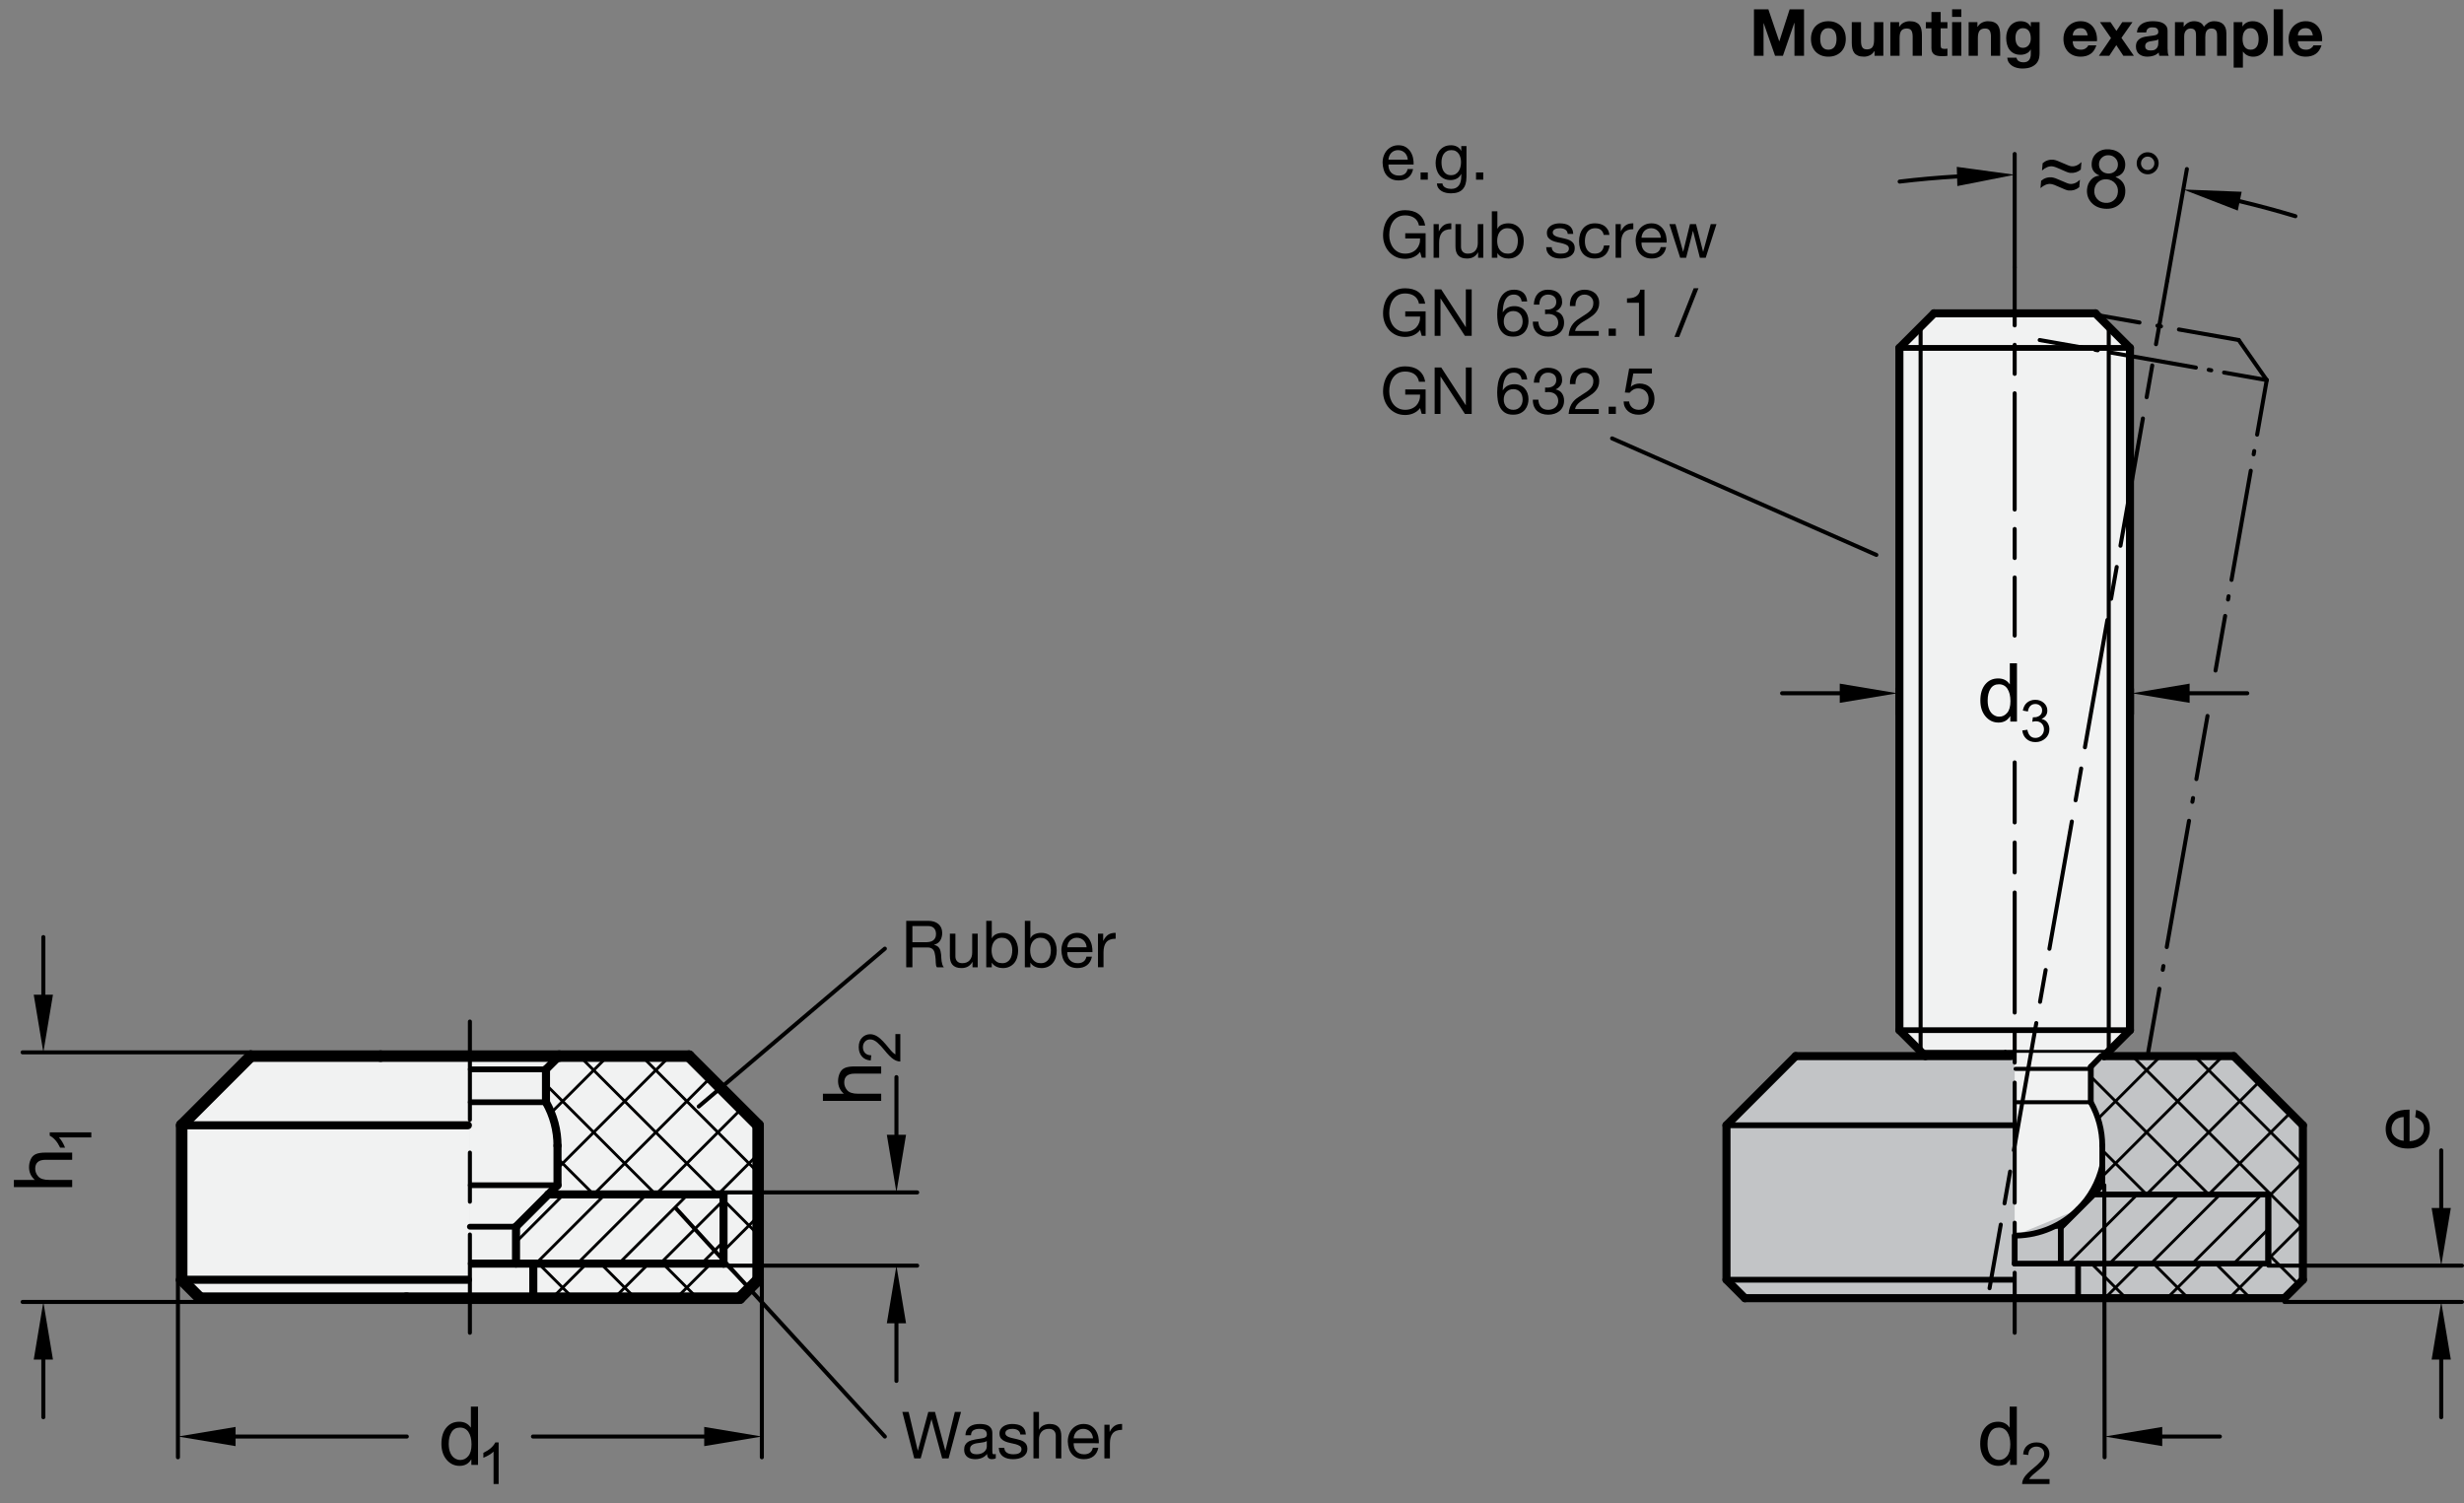<?xml version="1.0" encoding="utf-8"?>
<!-- Generator: Adobe Illustrator 19.1.0, SVG Export Plug-In . SVG Version: 6.00 Build 0)  -->
<svg version="1.1" xmlns="http://www.w3.org/2000/svg" xmlns:xlink="http://www.w3.org/1999/xlink" x="0px" y="0px"
	 viewBox="0 0 302.932 184.793" enable-background="new 0 0 302.932 184.793" xml:space="preserve">
<rect x="0" y="0" width="302.932" height="184.793" fill="#808080" stroke="none"/>
<g id="MD_x5F_3_x5F_FUELLUNG_x5F_WS">
	<g id="LWPOLYLINE_6_">
		<path fill="#FFFFFF" d="M261.865,42.777l-4.252-4.252H237.77l-4.252,4.252v83.876l3.192,3.192h10.982v22.066
			c2.921,0,5.724-1.156,7.795-3.216c1.476-1.468,2.508-3.323,2.976-5.352v-2.487l-0.263-2.367l-1.154-2.974l0.005-4.356l1.275-1.311
			l0.344,0l3.195-3.195V42.777z"/>
	</g>
	<g id="LWPOLYLINE_7_">
		<polygon fill="#FFFFFF" points="57.77,159.608 57.77,129.845 84.7,129.845 93.204,138.348 93.204,157.341 90.936,159.608 		"/>
	</g>
	<g id="LWPOLYLINE_8_">
		<polygon fill="#FFFFFF" points="57.77,159.608 57.77,129.845 30.841,129.845 22.337,138.348 22.337,157.341 24.605,159.608 		"/>
	</g>
</g>
<g id="MD_x5F_3_x5F_FUELLUNG_x5F_GR">
	<g id="LWPOLYLINE">
		<polygon fill="#F1F2F2" points="57.77,159.608 57.77,129.845 30.841,129.845 22.337,138.348 22.337,157.341 24.605,159.608 		"/>
	</g>
	<g id="LWPOLYLINE_4_">
		<polygon fill="#F1F2F2" points="57.77,159.608 57.77,129.845 84.7,129.845 93.204,138.348 93.204,157.341 90.936,159.608 		"/>
	</g>
	<g id="LWPOLYLINE_5_">
		<path fill="#F1F2F2" d="M261.865,42.777l-4.252-4.252H237.77l-4.252,4.252v83.876l3.192,3.192h10.982v22.066
			c2.921,0,5.724-1.156,7.795-3.216c1.476-1.468,2.508-3.323,2.976-5.352v-2.487l-0.263-2.367l-1.154-2.974l0.005-4.356l1.275-1.311
			l0.344,0l3.195-3.195V42.777z"/>
	</g>
</g>
<g id="MD_x5F_6_x5F_COLOR_x5F_K027">
	<g id="LWPOLYLINE_1_">
		<path fill="#C2C4C6" d="M247.692,151.911c2.921,0,5.724-1.156,7.795-3.216C253.416,150.755,250.613,151.911,247.692,151.911v7.697
			h33.165l2.268-2.268v-18.992l-8.504-8.504l-16.295,0.004l-1.275,1.311l-0.005,4.356l1.154,2.974l0.263,2.367v2.487
			c-0.468,2.029-1.5,3.884-2.976,5.352"/>
	</g>
	<g id="LWPOLYLINE_2_">
		<polyline fill="#C2C4C6" points="247.692,151.911 247.692,159.608 214.526,159.608 212.259,157.341 212.259,138.348 
			220.763,129.845 247.692,129.845 247.692,159.608 		"/>
	</g>
</g>
<g id="MD_x5F_1_x5F_070">
	<g id="LINE">
		
			<line fill="none" stroke="#000000" stroke-width="0.992" stroke-linecap="round" stroke-linejoin="round" stroke-miterlimit="10" x1="67.125" y1="135.515" x2="67.125" y2="131.472"/>
	</g>
	<g id="LINE_3_">
		
			<line fill="none" stroke="#000000" stroke-width="0.992" stroke-linecap="round" stroke-linejoin="round" stroke-miterlimit="10" x1="88.952" y1="146.852" x2="88.952" y2="155.356"/>
	</g>
	<g id="LINE_4_">
		
			<line fill="none" stroke="#000000" stroke-width="0.992" stroke-linecap="round" stroke-linejoin="round" stroke-miterlimit="10" x1="63.44" y1="150.821" x2="67.408" y2="146.852"/>
	</g>
	<g id="LINE_6_">
		
			<line fill="none" stroke="#000000" stroke-width="0.992" stroke-linecap="round" stroke-linejoin="round" stroke-miterlimit="10" x1="63.44" y1="155.356" x2="63.44" y2="150.821"/>
	</g>
	<g id="LINE_7_">
		
			<line fill="none" stroke="#000000" stroke-width="0.992" stroke-linecap="round" stroke-linejoin="round" stroke-miterlimit="10" x1="67.408" y1="146.852" x2="88.952" y2="146.852"/>
	</g>
	<g id="LINE_8_">
		
			<line fill="none" stroke="#000000" stroke-width="0.992" stroke-linecap="round" stroke-linejoin="round" stroke-miterlimit="10" x1="67.125" y1="131.472" x2="68.752" y2="129.845"/>
	</g>
	<g id="LINE_10_">
		
			<line fill="none" stroke="#000000" stroke-width="0.992" stroke-linecap="round" stroke-linejoin="round" stroke-miterlimit="10" x1="67.408" y1="146.852" x2="68.542" y2="145.719"/>
	</g>
	<g id="LINE_11_">
		
			<line fill="none" stroke="#000000" stroke-width="0.992" stroke-linecap="round" stroke-linejoin="round" stroke-miterlimit="10" x1="68.542" y1="145.719" x2="68.542" y2="140.856"/>
	</g>
	<g id="LINE_12_">
		
			<line fill="none" stroke="#000000" stroke-width="0.992" stroke-linecap="round" stroke-linejoin="round" stroke-miterlimit="10" x1="65.566" y1="159.608" x2="65.566" y2="155.356"/>
	</g>
	<g id="LINE_24_">
		
			<line fill="none" stroke="#000000" stroke-width="0.992" stroke-linecap="round" stroke-linejoin="round" stroke-miterlimit="10" x1="58.018" y1="155.356" x2="88.952" y2="155.356"/>
	</g>
	<g id="LINE_41_">
		
			<line fill="none" stroke="#000000" stroke-width="0.992" stroke-linecap="round" stroke-linejoin="round" stroke-miterlimit="10" x1="233.518" y1="42.777" x2="233.518" y2="126.653"/>
	</g>
	<g id="LINE_42_">
		
			<line fill="none" stroke="#000000" stroke-width="0.992" stroke-linecap="round" stroke-linejoin="round" stroke-miterlimit="10" x1="261.865" y1="126.653" x2="261.865" y2="42.777"/>
	</g>
	<g id="LINE_43_">
		
			<line fill="none" stroke="#000000" stroke-width="0.992" stroke-linecap="round" stroke-linejoin="round" stroke-miterlimit="10" x1="261.865" y1="42.777" x2="257.613" y2="38.525"/>
	</g>
	<g id="LINE_44_">
		
			<line fill="none" stroke="#000000" stroke-width="0.992" stroke-linecap="round" stroke-linejoin="round" stroke-miterlimit="10" x1="237.77" y1="38.525" x2="233.518" y2="42.777"/>
	</g>
	<g id="LINE_45_">
		
			<line fill="none" stroke="#000000" stroke-width="0.992" stroke-linecap="round" stroke-linejoin="round" stroke-miterlimit="10" x1="233.518" y1="126.653" x2="236.71" y2="129.845"/>
	</g>
	<g id="LINE_46_">
		
			<line fill="none" stroke="#000000" stroke-width="0.992" stroke-linecap="round" stroke-linejoin="round" stroke-miterlimit="10" x1="258.673" y1="129.845" x2="261.865" y2="126.653"/>
	</g>
	<g id="LINE_49_">
		
			<line fill="none" stroke="#000000" stroke-width="0.992" stroke-linecap="round" stroke-linejoin="round" stroke-miterlimit="10" x1="237.77" y1="38.525" x2="257.613" y2="38.525"/>
	</g>
	<g id="LINE_51_">
		
			<line fill="none" stroke="#000000" stroke-width="0.992" stroke-linecap="round" stroke-linejoin="round" stroke-miterlimit="10" x1="258.673" y1="129.845" x2="274.621" y2="129.845"/>
	</g>
	<g id="LINE_52_">
		
			<line fill="none" stroke="#000000" stroke-width="0.992" stroke-linecap="round" stroke-linejoin="round" stroke-miterlimit="10" x1="274.621" y1="129.845" x2="283.125" y2="138.348"/>
	</g>
	<g id="LINE_53_">
		
			<line fill="none" stroke="#000000" stroke-width="0.992" stroke-linecap="round" stroke-linejoin="round" stroke-miterlimit="10" x1="283.125" y1="138.348" x2="283.125" y2="157.341"/>
	</g>
	<g id="LINE_54_">
		
			<line fill="none" stroke="#000000" stroke-width="0.992" stroke-linecap="round" stroke-linejoin="round" stroke-miterlimit="10" x1="283.125" y1="157.341" x2="280.857" y2="159.608"/>
	</g>
	<g id="LINE_55_">
		
			<line fill="none" stroke="#000000" stroke-width="0.992" stroke-linecap="round" stroke-linejoin="round" stroke-miterlimit="10" x1="212.259" y1="138.348" x2="220.763" y2="129.845"/>
	</g>
	<g id="LINE_56_">
		
			<line fill="none" stroke="#000000" stroke-width="0.992" stroke-linecap="round" stroke-linejoin="round" stroke-miterlimit="10" x1="212.259" y1="157.341" x2="212.259" y2="138.348"/>
	</g>
	<g id="LINE_57_">
		
			<line fill="none" stroke="#000000" stroke-width="0.992" stroke-linecap="round" stroke-linejoin="round" stroke-miterlimit="10" x1="214.526" y1="159.608" x2="212.259" y2="157.341"/>
	</g>
	<g id="LINE_58_">
		
			<line fill="none" stroke="#000000" stroke-width="0.992" stroke-linecap="round" stroke-linejoin="round" stroke-miterlimit="10" x1="220.763" y1="129.845" x2="247.238" y2="129.845"/>
	</g>
	<g id="LINE_59_">
		
			<line fill="none" stroke="#000000" stroke-width="0.992" stroke-linecap="round" stroke-linejoin="round" stroke-miterlimit="10" x1="280.857" y1="159.608" x2="214.526" y2="159.608"/>
	</g>
	<g id="ARC">
		
			<path fill="none" stroke="#000000" stroke-width="0.992" stroke-linecap="round" stroke-linejoin="round" stroke-miterlimit="10" d="
			M68.542,140.856c0-1.873-0.489-3.714-1.417-5.341"/>
	</g>
	<g id="LINE_67_">
		
			<line fill="none" stroke="#000000" stroke-width="0.992" stroke-linecap="round" stroke-linejoin="round" stroke-miterlimit="10" x1="22.337" y1="138.348" x2="57.522" y2="138.348"/>
	</g>
	<g id="LINE_68_">
		
			<line fill="none" stroke="#000000" stroke-width="0.992" stroke-linecap="round" stroke-linejoin="round" stroke-miterlimit="10" x1="22.337" y1="157.341" x2="57.522" y2="157.341"/>
	</g>
</g>
<g id="MD_x5F_1_x5F_050">
	<g id="LINE_1_">
		
			<line fill="none" stroke="#000000" stroke-width="0.709" stroke-linecap="round" stroke-linejoin="round" stroke-miterlimit="10" x1="57.877" y1="131.472" x2="67.125" y2="131.472"/>
	</g>
	<g id="LINE_2_">
		
			<line fill="none" stroke="#000000" stroke-width="0.709" stroke-linecap="round" stroke-linejoin="round" stroke-miterlimit="10" x1="57.877" y1="135.515" x2="67.125" y2="135.515"/>
	</g>
	<g id="LINE_5_">
		
			<line fill="none" stroke="#000000" stroke-width="0.709" stroke-linecap="round" stroke-linejoin="round" stroke-miterlimit="10" x1="63.44" y1="150.821" x2="57.77" y2="150.821"/>
	</g>
	<g id="LINE_9_">
		
			<line fill="none" stroke="#000000" stroke-width="0.709" stroke-linecap="round" stroke-linejoin="round" stroke-miterlimit="10" x1="68.542" y1="145.719" x2="57.877" y2="145.719"/>
	</g>
	<g id="LINE_47_">
		
			<line fill="none" stroke="#000000" stroke-width="0.709" stroke-linecap="round" stroke-linejoin="round" stroke-miterlimit="10" x1="233.518" y1="126.653" x2="261.865" y2="126.653"/>
	</g>
	<g id="LINE_48_">
		
			<line fill="none" stroke="#000000" stroke-width="0.709" stroke-linecap="round" stroke-linejoin="round" stroke-miterlimit="10" x1="233.518" y1="42.777" x2="261.865" y2="42.777"/>
	</g>
	<g id="LINE_50_">
		
			<line fill="none" stroke="#000000" stroke-width="0.709" stroke-linecap="round" stroke-linejoin="round" stroke-miterlimit="10" x1="257.051" y1="131.159" x2="258.326" y2="129.848"/>
	</g>
	<g id="LINE_69_">
		
			<line fill="none" stroke="#000000" stroke-width="0.709" stroke-linecap="round" stroke-linejoin="round" stroke-miterlimit="10" x1="212.259" y1="138.348" x2="247.444" y2="138.348"/>
	</g>
	<g id="LINE_70_">
		
			<line fill="none" stroke="#000000" stroke-width="0.709" stroke-linecap="round" stroke-linejoin="round" stroke-miterlimit="10" x1="212.259" y1="157.341" x2="247.444" y2="157.341"/>
	</g>
	<g id="LINE_81_">
		
			<line fill="none" stroke="#000000" stroke-width="0.709" stroke-linecap="round" stroke-linejoin="round" stroke-miterlimit="10" x1="278.873" y1="146.852" x2="278.873" y2="155.356"/>
	</g>
	<g id="LINE_82_">
		
			<line fill="none" stroke="#000000" stroke-width="0.709" stroke-linecap="round" stroke-linejoin="round" stroke-miterlimit="10" x1="257.046" y1="135.515" x2="257.051" y2="131.159"/>
	</g>
	<g id="LINE_85_">
		
			<line fill="none" stroke="#000000" stroke-width="0.709" stroke-linecap="round" stroke-linejoin="round" stroke-miterlimit="10" x1="278.873" y1="146.852" x2="278.873" y2="155.356"/>
	</g>
	<g id="LINE_86_">
		
			<line fill="none" stroke="#000000" stroke-width="0.709" stroke-linecap="round" stroke-linejoin="round" stroke-miterlimit="10" x1="253.361" y1="150.821" x2="257.329" y2="146.852"/>
	</g>
	<g id="LINE_88_">
		
			<line fill="none" stroke="#000000" stroke-width="0.709" stroke-linecap="round" stroke-linejoin="round" stroke-miterlimit="10" x1="253.361" y1="155.356" x2="253.361" y2="150.821"/>
	</g>
	<g id="LINE_89_">
		
			<line fill="none" stroke="#000000" stroke-width="0.709" stroke-linecap="round" stroke-linejoin="round" stroke-miterlimit="10" x1="257.329" y1="146.852" x2="278.873" y2="146.852"/>
	</g>
	<g id="LINE_91_">
		
			<line fill="none" stroke="#000000" stroke-width="0.709" stroke-linecap="round" stroke-linejoin="round" stroke-miterlimit="10" x1="257.329" y1="146.852" x2="258.463" y2="145.719"/>
	</g>
	<g id="LINE_92_">
		
			<line fill="none" stroke="#000000" stroke-width="0.709" stroke-linecap="round" stroke-linejoin="round" stroke-miterlimit="10" x1="258.463" y1="145.719" x2="258.463" y2="140.856"/>
	</g>
	<g id="LINE_93_">
		
			<line fill="none" stroke="#000000" stroke-width="0.709" stroke-linecap="round" stroke-linejoin="round" stroke-miterlimit="10" x1="247.692" y1="155.356" x2="278.873" y2="155.356"/>
	</g>
	<g id="ARC_3_">
		
			<path fill="none" stroke="#000000" stroke-width="0.709" stroke-linecap="round" stroke-linejoin="round" stroke-miterlimit="10" d="
			M258.463,140.856c0-1.873-0.489-3.714-1.417-5.341"/>
	</g>
	<g id="ARC_4_">
		
			<path fill="none" stroke="#000000" stroke-width="0.709" stroke-linecap="round" stroke-linejoin="round" stroke-miterlimit="10" d="
			M247.94,151.911c2.835-0.066,5.536-1.218,7.547-3.216"/>
	</g>
	<g id="LINE_94_">
		
			<line fill="none" stroke="#000000" stroke-width="0.709" stroke-linecap="round" stroke-linejoin="round" stroke-miterlimit="10" x1="247.692" y1="151.911" x2="247.692" y2="155.356"/>
	</g>
	<g id="ARC_5_">
		
			<path fill="none" stroke="#000000" stroke-width="0.709" stroke-linecap="round" stroke-linejoin="round" stroke-miterlimit="10" d="
			M255.487,148.695c1.476-1.468,2.508-3.323,2.976-5.352"/>
	</g>
	<g id="LINE_95_">
		
			<line fill="none" stroke="#000000" stroke-width="0.709" stroke-linecap="round" stroke-linejoin="round" stroke-miterlimit="10" x1="255.487" y1="159.608" x2="255.487" y2="155.356"/>
	</g>
</g>
<g id="MD_x5F_1_x5F_100">
	<g id="LINE_13_">
		
			<line fill="none" stroke="#000000" stroke-width="1.417" stroke-linecap="round" stroke-linejoin="round" stroke-miterlimit="10" x1="65.566" y1="159.608" x2="49.975" y2="159.608"/>
	</g>
	<g id="LINE_14_">
		
			<line fill="none" stroke="#000000" stroke-width="1.417" stroke-linecap="round" stroke-linejoin="round" stroke-miterlimit="10" x1="68.752" y1="129.845" x2="84.7" y2="129.845"/>
	</g>
	<g id="LINE_15_">
		
			<line fill="none" stroke="#000000" stroke-width="1.417" stroke-linecap="round" stroke-linejoin="round" stroke-miterlimit="10" x1="84.7" y1="129.845" x2="93.204" y2="138.348"/>
	</g>
	<g id="LINE_16_">
		
			<line fill="none" stroke="#000000" stroke-width="1.417" stroke-linecap="round" stroke-linejoin="round" stroke-miterlimit="10" x1="93.204" y1="138.348" x2="93.204" y2="157.341"/>
	</g>
	<g id="LINE_17_">
		
			<line fill="none" stroke="#000000" stroke-width="1.417" stroke-linecap="round" stroke-linejoin="round" stroke-miterlimit="10" x1="93.204" y1="157.341" x2="90.936" y2="159.608"/>
	</g>
	<g id="LINE_18_">
		
			<line fill="none" stroke="#000000" stroke-width="1.417" stroke-linecap="round" stroke-linejoin="round" stroke-miterlimit="10" x1="90.936" y1="159.608" x2="65.566" y2="159.608"/>
	</g>
	<g id="LINE_19_">
		
			<line fill="none" stroke="#000000" stroke-width="1.417" stroke-linecap="round" stroke-linejoin="round" stroke-miterlimit="10" x1="22.337" y1="138.348" x2="30.841" y2="129.845"/>
	</g>
	<g id="LINE_20_">
		
			<line fill="none" stroke="#000000" stroke-width="1.417" stroke-linecap="round" stroke-linejoin="round" stroke-miterlimit="10" x1="22.337" y1="157.341" x2="22.337" y2="138.348"/>
	</g>
	<g id="LINE_21_">
		
			<line fill="none" stroke="#000000" stroke-width="1.417" stroke-linecap="round" stroke-linejoin="round" stroke-miterlimit="10" x1="24.605" y1="159.608" x2="22.337" y2="157.341"/>
	</g>
	<g id="LINE_22_">
		
			<line fill="none" stroke="#000000" stroke-width="1.417" stroke-linecap="round" stroke-linejoin="round" stroke-miterlimit="10" x1="30.841" y1="129.845" x2="46.789" y2="129.845"/>
	</g>
	<g id="LINE_23_">
		
			<line fill="none" stroke="#000000" stroke-width="1.417" stroke-linecap="round" stroke-linejoin="round" stroke-miterlimit="10" x1="49.975" y1="159.608" x2="24.605" y2="159.608"/>
	</g>
	<g id="LINE_25_">
		
			<line fill="none" stroke="#000000" stroke-width="1.417" stroke-linecap="round" stroke-linejoin="round" stroke-miterlimit="10" x1="68.752" y1="129.845" x2="46.789" y2="129.845"/>
	</g>
</g>
<g id="MD_x5F_2_x5F_MITTELLINIE">
	<g id="LINE_26_">
		<path d="M57.771,164.108c-0.137,0-0.248-0.111-0.248-0.248v-12.085c0-0.137,0.111-0.248,0.248-0.248s0.248,0.111,0.248,0.248
			v12.085C58.019,163.997,57.908,164.108,57.771,164.108z M57.771,147.996c-0.137,0-0.248-0.111-0.248-0.248v-6.043
			c0-0.137,0.111-0.248,0.248-0.248s0.248,0.111,0.248,0.248v6.043C58.019,147.885,57.908,147.996,57.771,147.996z M57.771,137.926
			c-0.137,0-0.248-0.111-0.248-0.248v-12.085c0-0.137,0.111-0.248,0.248-0.248s0.248,0.111,0.248,0.248v12.085
			C58.019,137.814,57.908,137.926,57.771,137.926z"/>
	</g>
	<g id="LINE_62_">
		<path d="M247.691,78.393c-0.137,0-0.248-0.111-0.248-0.248v-7.151c0-0.137,0.111-0.248,0.248-0.248s0.248,0.111,0.248,0.248v7.151
			C247.939,78.282,247.828,78.393,247.691,78.393z M247.691,68.858c-0.137,0-0.248-0.111-0.248-0.248v-3.576
			c0-0.137,0.111-0.248,0.248-0.248s0.248,0.111,0.248,0.248v3.576C247.939,68.748,247.828,68.858,247.691,68.858z M247.691,62.899
			c-0.137,0-0.248-0.111-0.248-0.248V48.35c0-0.137,0.111-0.248,0.248-0.248s0.248,0.111,0.248,0.248v14.301
			C247.939,62.788,247.828,62.899,247.691,62.899z M247.691,46.214c-0.137,0-0.248-0.111-0.248-0.248v-3.575
			c0-0.137,0.111-0.248,0.248-0.248s0.248,0.111,0.248,0.248v3.575C247.939,46.103,247.828,46.214,247.691,46.214z M247.691,40.255
			c-0.137,0-0.248-0.111-0.248-0.248v-7.151c0-0.137,0.111-0.248,0.248-0.248s0.248,0.111,0.248,0.248v7.151
			C247.939,40.144,247.828,40.255,247.691,40.255z"/>
	</g>
	<g id="LINE_77_">
		<path d="M244.602,158.631c-0.014,0-0.028-0.001-0.043-0.004c-0.135-0.023-0.225-0.152-0.201-0.287l1.38-7.825
			c0.024-0.135,0.145-0.23,0.287-0.201c0.135,0.023,0.225,0.152,0.201,0.287l-1.38,7.825
			C244.824,158.546,244.72,158.631,244.602,158.631z M246.441,148.197c-0.014,0-0.028-0.001-0.043-0.004
			c-0.135-0.023-0.225-0.152-0.201-0.287l0.689-3.912c0.024-0.134,0.144-0.23,0.287-0.201c0.135,0.023,0.225,0.152,0.201,0.287
			l-0.689,3.912C246.664,148.112,246.56,148.197,246.441,148.197z M247.591,141.677c-0.014,0-0.028-0.001-0.043-0.004
			c-0.135-0.023-0.225-0.152-0.201-0.287l2.759-15.648c0.023-0.135,0.146-0.233,0.287-0.201c0.135,0.023,0.225,0.152,0.201,0.287
			l-2.759,15.648C247.813,141.592,247.709,141.677,247.591,141.677z M250.81,123.42c-0.014,0-0.028-0.001-0.043-0.004
			c-0.135-0.023-0.225-0.152-0.201-0.287l0.69-3.912c0.024-0.135,0.145-0.229,0.287-0.201c0.135,0.023,0.226,0.152,0.201,0.287
			l-0.69,3.912C251.032,123.335,250.928,123.42,250.81,123.42z M251.96,116.9c-0.014,0-0.028-0.001-0.043-0.004
			c-0.135-0.023-0.225-0.152-0.201-0.287l2.759-15.649c0.023-0.134,0.146-0.231,0.287-0.201c0.135,0.023,0.225,0.152,0.201,0.287
			l-2.759,15.649C252.183,116.815,252.078,116.9,251.96,116.9z M255.179,98.644c-0.014,0-0.028-0.001-0.043-0.004
			c-0.135-0.023-0.225-0.152-0.201-0.287l0.689-3.912c0.023-0.134,0.146-0.233,0.287-0.201c0.135,0.023,0.225,0.152,0.201,0.287
			l-0.689,3.912C255.401,98.559,255.297,98.644,255.179,98.644z M256.328,92.123c-0.014,0-0.028-0.001-0.043-0.004
			c-0.135-0.023-0.225-0.152-0.201-0.287l2.76-15.649c0.023-0.135,0.146-0.226,0.287-0.201c0.135,0.023,0.225,0.152,0.201,0.287
			l-2.76,15.649C256.551,92.039,256.446,92.123,256.328,92.123z M259.547,73.866c-0.014,0-0.028-0.001-0.043-0.004
			c-0.135-0.024-0.226-0.152-0.201-0.287l0.69-3.912c0.023-0.135,0.146-0.231,0.287-0.201c0.135,0.024,0.225,0.152,0.201,0.287
			l-0.69,3.912C259.77,73.782,259.665,73.866,259.547,73.866z M260.697,67.346c-0.014,0-0.028-0.001-0.043-0.004
			c-0.135-0.023-0.225-0.152-0.201-0.287l2.759-15.649c0.023-0.135,0.143-0.229,0.287-0.201c0.135,0.023,0.225,0.152,0.201,0.287
			l-2.759,15.649C260.92,67.262,260.815,67.346,260.697,67.346z M263.916,49.089c-0.014,0-0.028-0.001-0.043-0.004
			c-0.135-0.023-0.225-0.152-0.201-0.287l0.689-3.912c0.023-0.135,0.143-0.23,0.287-0.201c0.135,0.023,0.225,0.152,0.201,0.287
			l-0.689,3.912C264.139,49.005,264.034,49.089,263.916,49.089z M265.065,42.569c-0.014,0-0.028-0.001-0.043-0.004
			c-0.135-0.023-0.225-0.152-0.201-0.287l1.38-7.824c0.024-0.135,0.144-0.232,0.287-0.201c0.135,0.023,0.225,0.152,0.201,0.287
			l-1.38,7.824C265.288,42.484,265.184,42.569,265.065,42.569z"/>
	</g>
	<g id="LINE_103_">
		<path d="M247.691,164.108c-0.137,0-0.248-0.111-0.248-0.248v-7.382c0-0.137,0.111-0.248,0.248-0.248s0.248,0.111,0.248,0.248
			v7.382C247.939,163.997,247.828,164.108,247.691,164.108z M247.691,154.266c-0.137,0-0.248-0.111-0.248-0.248v-3.69
			c0-0.137,0.111-0.248,0.248-0.248s0.248,0.111,0.248,0.248v3.69C247.939,154.154,247.828,154.266,247.691,154.266z
			 M247.691,148.114c-0.137,0-0.248-0.111-0.248-0.248v-14.763c0-0.137,0.111-0.248,0.248-0.248s0.248,0.111,0.248,0.248v14.763
			C247.939,148.003,247.828,148.114,247.691,148.114z M247.691,130.891c-0.137,0-0.248-0.111-0.248-0.248v-3.69
			c0-0.137,0.111-0.248,0.248-0.248s0.248,0.111,0.248,0.248v3.69C247.939,130.779,247.828,130.891,247.691,130.891z
			 M247.691,124.74c-0.137,0-0.248-0.111-0.248-0.248v-14.764c0-0.137,0.111-0.248,0.248-0.248s0.248,0.111,0.248,0.248v14.764
			C247.939,124.629,247.828,124.74,247.691,124.74z M247.691,107.517c-0.137,0-0.248-0.111-0.248-0.248v-3.691
			c0-0.137,0.111-0.248,0.248-0.248s0.248,0.111,0.248,0.248v3.691C247.939,107.405,247.828,107.517,247.691,107.517z
			 M247.691,101.365c-0.137,0-0.248-0.111-0.248-0.248v-7.382c0-0.137,0.111-0.248,0.248-0.248s0.248,0.111,0.248,0.248v7.382
			C247.939,101.254,247.828,101.365,247.691,101.365z"/>
	</g>
</g>
<g id="MD_x5F_2_x5F_BEMASSUNG">
	<g id="LINE_27_">
		
			<line stroke="#000000" stroke-width="0.496" stroke-linecap="round" stroke-linejoin="round" stroke-miterlimit="10" x1="21.877" y1="157.341" x2="21.877" y2="179.167"/>
	</g>
	<g id="LINE_28_">
		
			<line stroke="#000000" stroke-width="0.496" stroke-linecap="round" stroke-linejoin="round" stroke-miterlimit="10" x1="93.664" y1="157.341" x2="93.664" y2="179.167"/>
	</g>
	<g id="LINE_29_">
		
			<line stroke="#000000" stroke-width="0.496" stroke-linecap="round" stroke-linejoin="round" stroke-miterlimit="10" x1="28.963" y1="176.616" x2="50.016" y2="176.616"/>
	</g>
	<g id="LINE_30_">
		
			<line stroke="#000000" stroke-width="0.496" stroke-linecap="round" stroke-linejoin="round" stroke-miterlimit="10" x1="86.578" y1="176.616" x2="65.525" y2="176.616"/>
	</g>
	<g id="SOLID">
		<polygon points="28.963,175.435 21.877,176.616 28.963,177.797 		"/>
	</g>
	<g id="SOLID_1_">
		<polygon points="86.578,175.435 93.664,176.616 86.578,177.797 		"/>
	</g>
	<g id="MTEXT_1_">
		<g>
			<path d="M58.771,180.1H57.95v-0.66h-0.02c-0.316,0.521-0.793,0.782-1.432,0.782c-0.635,0-1.166-0.252-1.591-0.755
				c-0.425-0.504-0.638-1.156-0.638-1.957c0-0.838,0.2-1.499,0.601-1.984s0.93-0.729,1.588-0.729c0.619,0,1.09,0.236,1.413,0.709
				h0.02v-2.571h0.879V180.1z M56.591,179.498c0.384,0,0.71-0.157,0.978-0.474s0.401-0.795,0.401-1.437
				c0-0.633-0.122-1.136-0.367-1.511c-0.244-0.374-0.595-0.562-1.051-0.562s-0.801,0.183-1.034,0.55
				c-0.233,0.366-0.35,0.848-0.35,1.444c0,0.43,0.063,0.794,0.188,1.092s0.3,0.522,0.525,0.672
				C56.107,179.424,56.343,179.498,56.591,179.498z"/>
		</g>
		<g>
			<path d="M61.304,182.451H60.68v-3.98c-0.313,0.297-0.73,0.548-1.253,0.753v-0.604c0.72-0.345,1.21-0.771,1.471-1.28h0.406
				V182.451z"/>
		</g>
	</g>
	<g id="LINE_31_">
		
			<line stroke="#000000" stroke-width="0.496" stroke-linecap="round" stroke-linejoin="round" stroke-miterlimit="10" x1="88.952" y1="155.604" x2="112.763" y2="155.604"/>
	</g>
	<g id="LINE_32_">
		
			<line stroke="#000000" stroke-width="0.496" stroke-linecap="round" stroke-linejoin="round" stroke-miterlimit="10" x1="88.952" y1="146.604" x2="112.763" y2="146.604"/>
	</g>
	<g id="LINE_33_">
		
			<line stroke="#000000" stroke-width="0.496" stroke-linecap="round" stroke-linejoin="round" stroke-miterlimit="10" x1="110.211" y1="162.691" x2="110.211" y2="169.778"/>
	</g>
	<g id="LINE_34_">
		
			<line stroke="#000000" stroke-width="0.496" stroke-linecap="round" stroke-linejoin="round" stroke-miterlimit="10" x1="110.211" y1="139.518" x2="110.211" y2="132.431"/>
	</g>
	<g id="MTEXT_2_">
		<g>
			<path d="M108.336,131.115V132h-3.274c-0.424,0-0.741,0.092-0.953,0.273c-0.212,0.184-0.317,0.455-0.317,0.816
				c0,0.359,0.124,0.679,0.374,0.961c0.249,0.281,0.694,0.422,1.336,0.422h2.835v0.881h-7.165v-0.881h2.571
				c-0.473-0.416-0.709-0.938-0.709-1.563c0-0.335,0.068-0.656,0.205-0.963c0.137-0.306,0.347-0.521,0.631-0.646
				c0.283-0.123,0.678-0.186,1.183-0.186H108.336z"/>
		</g>
		<g>
			<path d="M110.688,127.14v3.369c-0.287,0-0.577-0.101-0.871-0.3c-0.294-0.2-0.661-0.574-1.104-1.123
				c-0.269-0.335-0.55-0.635-0.845-0.898s-0.592-0.396-0.89-0.396c-0.257,0-0.47,0.091-0.638,0.272
				c-0.167,0.182-0.251,0.411-0.251,0.688c0,0.28,0.086,0.515,0.259,0.704c0.172,0.19,0.43,0.286,0.771,0.289l-0.072,0.642
				c-0.477-0.04-0.841-0.209-1.094-0.509c-0.252-0.299-0.378-0.68-0.378-1.14c0-0.499,0.139-0.89,0.415-1.167
				c0.276-0.279,0.609-0.419,1.001-0.419c0.326,0,0.656,0.118,0.99,0.353c0.335,0.234,0.781,0.703,1.342,1.403
				c0.293,0.368,0.547,0.612,0.76,0.732v-2.502H110.688z"/>
		</g>
	</g>
	<g id="SOLID_2_">
		<polygon points="109.03,162.691 110.211,155.604 111.392,162.691 		"/>
	</g>
	<g id="SOLID_3_">
		<polygon points="109.03,139.518 110.211,146.604 111.392,139.518 		"/>
	</g>
	<g id="LINE_35_">
		
			<line stroke="#000000" stroke-width="0.496" stroke-linecap="round" stroke-linejoin="round" stroke-miterlimit="10" x1="24.605" y1="160.069" x2="2.778" y2="160.069"/>
	</g>
	<g id="LINE_36_">
		
			<line stroke="#000000" stroke-width="0.496" stroke-linecap="round" stroke-linejoin="round" stroke-miterlimit="10" x1="30.841" y1="129.384" x2="2.778" y2="129.384"/>
	</g>
	<g id="LINE_37_">
		
			<line stroke="#000000" stroke-width="0.496" stroke-linecap="round" stroke-linejoin="round" stroke-miterlimit="10" x1="5.329" y1="167.156" x2="5.329" y2="174.242"/>
	</g>
	<g id="LINE_38_">
		
			<line stroke="#000000" stroke-width="0.496" stroke-linecap="round" stroke-linejoin="round" stroke-miterlimit="10" x1="5.329" y1="122.297" x2="5.329" y2="115.211"/>
	</g>
	<g id="MTEXT_3_">
		<g>
			<path d="M8.873,141.709v0.884H5.599c-0.424,0-0.741,0.091-0.953,0.274c-0.212,0.182-0.317,0.454-0.317,0.815
				c0,0.358,0.124,0.679,0.374,0.96c0.249,0.282,0.694,0.424,1.336,0.424h2.835v0.879H1.708v-0.879h2.571
				c-0.473-0.418-0.709-0.939-0.709-1.564c0-0.336,0.068-0.656,0.205-0.963s0.347-0.521,0.631-0.645
				c0.283-0.125,0.678-0.186,1.183-0.186H8.873z"/>
		</g>
		<g>
			<path d="M11.225,139.22v0.624h-3.98c0.297,0.313,0.548,0.73,0.753,1.254H7.394c-0.345-0.721-0.771-1.211-1.28-1.472v-0.406
				H11.225z"/>
		</g>
	</g>
	<g id="SOLID_4_">
		<polygon points="4.148,167.156 5.329,160.069 6.511,167.156 		"/>
	</g>
	<g id="SOLID_5_">
		<polygon points="4.148,122.297 5.329,129.384 6.511,122.297 		"/>
	</g>
	<g id="LINE_39_">
		
			<line stroke="#000000" stroke-width="0.496" stroke-linecap="round" stroke-linejoin="round" stroke-miterlimit="10" x1="258.711" y1="145.718" x2="258.747" y2="179.167"/>
	</g>
	<g id="LINE_40_">
		
			<line stroke="#000000" stroke-width="0.496" stroke-linecap="round" stroke-linejoin="round" stroke-miterlimit="10" x1="265.833" y1="176.616" x2="272.92" y2="176.616"/>
	</g>
	<g id="SOLID_6_">
		<polygon points="265.833,175.435 258.747,176.616 265.833,177.797 		"/>
	</g>
	<g id="MTEXT_4_">
		<g>
			<path d="M247.954,180.1h-0.82v-0.66h-0.02c-0.316,0.521-0.794,0.782-1.433,0.782c-0.635,0-1.165-0.252-1.591-0.755
				c-0.425-0.504-0.638-1.156-0.638-1.957c0-0.838,0.2-1.499,0.602-1.984c0.4-0.485,0.93-0.729,1.588-0.729
				c0.619,0,1.09,0.236,1.413,0.709h0.02v-2.571h0.879V180.1z M245.774,179.498c0.385,0,0.711-0.157,0.978-0.474
				c0.268-0.316,0.401-0.795,0.401-1.437c0-0.633-0.122-1.136-0.367-1.511c-0.244-0.374-0.595-0.562-1.051-0.562
				s-0.801,0.183-1.033,0.55c-0.233,0.366-0.35,0.848-0.35,1.444c0,0.43,0.063,0.794,0.188,1.092c0.125,0.298,0.3,0.522,0.525,0.672
				C245.291,179.424,245.527,179.498,245.774,179.498z"/>
		</g>
		<g>
			<path d="M251.975,182.451h-3.369c0-0.287,0.1-0.577,0.3-0.871s0.574-0.661,1.122-1.104c0.336-0.269,0.636-0.55,0.899-0.845
				s0.396-0.592,0.396-0.89c0-0.257-0.091-0.47-0.272-0.638c-0.182-0.167-0.411-0.251-0.688-0.251c-0.28,0-0.516,0.086-0.705,0.259
				c-0.189,0.172-0.285,0.43-0.288,0.771l-0.642-0.072c0.039-0.477,0.209-0.841,0.509-1.094c0.299-0.252,0.679-0.378,1.14-0.378
				c0.499,0,0.889,0.139,1.167,0.415c0.279,0.276,0.419,0.609,0.419,1.001c0,0.326-0.118,0.656-0.353,0.99
				c-0.234,0.335-0.703,0.781-1.403,1.342c-0.368,0.293-0.612,0.547-0.732,0.76h2.502V182.451z"/>
		</g>
	</g>
	<g id="LINE_63_">
		
			<line stroke="#000000" stroke-width="0.496" stroke-linecap="round" stroke-linejoin="round" stroke-miterlimit="10" x1="280.857" y1="160.069" x2="302.684" y2="160.069"/>
	</g>
	<g id="LINE_64_">
		
			<line stroke="#000000" stroke-width="0.496" stroke-linecap="round" stroke-linejoin="round" stroke-miterlimit="10" x1="278.873" y1="155.604" x2="302.684" y2="155.604"/>
	</g>
	<g id="LINE_65_">
		
			<line stroke="#000000" stroke-width="0.496" stroke-linecap="round" stroke-linejoin="round" stroke-miterlimit="10" x1="300.133" y1="167.156" x2="300.133" y2="174.242"/>
	</g>
	<g id="LINE_66_">
		
			<line stroke="#000000" stroke-width="0.496" stroke-linecap="round" stroke-linejoin="round" stroke-miterlimit="10" x1="300.133" y1="148.518" x2="300.133" y2="141.431"/>
	</g>
	<g id="MTEXT_5_">
		<g>
			<path d="M296.238,136.422v3.886c0.573-0.036,1.012-0.2,1.314-0.491c0.303-0.292,0.454-0.656,0.454-1.092
				c0-0.336-0.088-0.618-0.266-0.846c-0.178-0.229-0.446-0.402-0.805-0.523l0.113-0.904c0.54,0.146,0.956,0.416,1.246,0.807
				s0.435,0.879,0.435,1.467c0,0.777-0.238,1.387-0.716,1.824c-0.478,0.439-1.13,0.658-1.957,0.658
				c-0.818,0-1.481-0.213-1.989-0.639c-0.509-0.425-0.763-1.023-0.763-1.795c0-0.379,0.083-0.742,0.249-1.093
				s0.449-0.647,0.848-0.892C294.802,136.544,295.414,136.422,296.238,136.422z M295.515,137.326
				c-0.527,0.035-0.908,0.199-1.142,0.491c-0.232,0.292-0.349,0.61-0.349,0.956c0,0.413,0.138,0.754,0.415,1.021
				c0.277,0.267,0.636,0.422,1.075,0.463V137.326z"/>
		</g>
	</g>
	<g id="SOLID_7_">
		<polygon points="298.952,167.156 300.133,160.069 301.314,167.156 		"/>
	</g>
	<g id="SOLID_8_">
		<polygon points="298.952,148.518 300.133,155.604 301.314,148.518 		"/>
	</g>
	<g id="LINE_78_">
		
			<line stroke="#000000" stroke-width="0.496" stroke-linecap="round" stroke-linejoin="round" stroke-miterlimit="10" x1="247.692" y1="32.856" x2="247.692" y2="18.932"/>
	</g>
	<g id="LINE_79_">
		
			<line stroke="#000000" stroke-width="0.496" stroke-linecap="round" stroke-linejoin="round" stroke-miterlimit="10" x1="266.446" y1="34.497" x2="268.863" y2="20.785"/>
	</g>
	<g id="ARC_1_">
		<path stroke="#000000" stroke-width="0.496" stroke-linecap="round" stroke-linejoin="round" stroke-miterlimit="10" d="
			M240.608,21.694c-2.359,0.14-4.712,0.35-7.059,0.63"/>
	</g>
	<g id="ARC_2_">
		<path stroke="#000000" stroke-width="0.496" stroke-linecap="round" stroke-linejoin="round" stroke-miterlimit="10" d="
			M282.202,26.581c-2.262-0.683-4.543-1.299-6.842-1.846"/>
	</g>
	<g id="SOLID_9_">
		<polygon points="240.643,22.875 247.692,21.484 240.573,20.513 		"/>
	</g>
	<g id="SOLID_10_">
		<polygon points="275.599,23.578 268.42,23.297 275.12,25.891 		"/>
	</g>
	<g id="MTEXT_8_">
		<g>
			<path d="M255.632,23.012c-0.381,0.317-0.817,0.453-1.311,0.41c-0.188-0.017-0.537-0.145-1.046-0.386
				c-0.55-0.261-0.936-0.399-1.156-0.419c-0.412-0.036-0.83,0.135-1.256,0.512l0.078-0.899c0.373-0.327,0.813-0.469,1.323-0.424
				c0.228,0.02,0.639,0.166,1.236,0.441c0.497,0.229,0.825,0.352,0.984,0.365c0.431,0.038,0.84-0.134,1.227-0.516L255.632,23.012z
				 M255.821,20.851c-0.381,0.313-0.817,0.448-1.311,0.405c-0.188-0.017-0.537-0.146-1.046-0.386c-0.55-0.261-0.935-0.4-1.155-0.42
				c-0.412-0.036-0.831,0.135-1.257,0.513l0.078-0.896c0.373-0.329,0.813-0.473,1.323-0.428c0.228,0.02,0.639,0.169,1.236,0.446
				c0.497,0.227,0.825,0.347,0.984,0.36c0.431,0.038,0.84-0.133,1.227-0.516L255.821,20.851z"/>
			<path d="M260.103,21.765c0.867,0.364,1.261,1.012,1.18,1.943c-0.054,0.613-0.318,1.106-0.792,1.48s-1.056,0.531-1.744,0.471
				c-0.694-0.061-1.242-0.317-1.642-0.771c-0.4-0.454-0.573-0.994-0.519-1.62c0.04-0.452,0.197-0.835,0.472-1.151
				c0.274-0.315,0.622-0.491,1.044-0.526l0.002-0.02c-0.695-0.283-1.01-0.797-0.944-1.54c0.046-0.526,0.272-0.948,0.68-1.267
				c0.407-0.32,0.916-0.453,1.526-0.399c0.62,0.055,1.104,0.28,1.454,0.677s0.502,0.853,0.456,1.369
				c-0.061,0.702-0.451,1.146-1.171,1.335L260.103,21.765z M258.81,24.939c0.412,0.036,0.768-0.066,1.066-0.31
				c0.3-0.241,0.468-0.575,0.505-1c0.037-0.426-0.074-0.786-0.334-1.084c-0.261-0.297-0.595-0.464-1.004-0.5
				c-0.425-0.037-0.783,0.073-1.074,0.331c-0.29,0.256-0.453,0.583-0.487,0.979c-0.036,0.412,0.07,0.771,0.32,1.073
				S258.388,24.902,258.81,24.939z M259.125,21.332c0.328,0.028,0.612-0.053,0.853-0.242c0.241-0.189,0.375-0.441,0.402-0.757
				c0.028-0.32-0.061-0.602-0.267-0.843s-0.474-0.375-0.802-0.403c-0.334-0.029-0.619,0.055-0.855,0.254
				c-0.236,0.198-0.368,0.445-0.395,0.741c-0.03,0.354,0.058,0.643,0.264,0.868C258.53,21.175,258.797,21.303,259.125,21.332z"/>
			<path d="M264.161,18.725c0.37,0.033,0.675,0.192,0.915,0.48c0.239,0.287,0.343,0.616,0.311,0.986
				c-0.033,0.373-0.192,0.681-0.479,0.922c-0.288,0.242-0.615,0.346-0.982,0.313c-0.37-0.032-0.676-0.191-0.917-0.479
				s-0.346-0.618-0.313-0.991c0.033-0.373,0.192-0.681,0.478-0.921C263.458,18.795,263.788,18.693,264.161,18.725z M263.971,20.901
				c0.224,0.02,0.424-0.043,0.599-0.192c0.175-0.147,0.272-0.335,0.292-0.563s-0.044-0.429-0.19-0.601
				c-0.146-0.174-0.332-0.27-0.556-0.289c-0.228-0.02-0.428,0.042-0.601,0.188c-0.173,0.145-0.27,0.331-0.29,0.559
				c-0.02,0.228,0.044,0.429,0.188,0.605S263.744,20.881,263.971,20.901z"/>
		</g>
	</g>
	<g id="LINE_99_">
		
			<line stroke="#000000" stroke-width="0.496" stroke-linecap="round" stroke-linejoin="round" stroke-miterlimit="10" x1="233.27" y1="84.715" x2="233.27" y2="87.783"/>
	</g>
	<g id="LINE_100_">
		
			<line stroke="#000000" stroke-width="0.496" stroke-linecap="round" stroke-linejoin="round" stroke-miterlimit="10" x1="262.113" y1="84.715" x2="262.113" y2="87.783"/>
	</g>
	<g id="LINE_101_">
		
			<line stroke="#000000" stroke-width="0.496" stroke-linecap="round" stroke-linejoin="round" stroke-miterlimit="10" x1="226.184" y1="85.232" x2="219.097" y2="85.232"/>
	</g>
	<g id="LINE_102_">
		
			<line stroke="#000000" stroke-width="0.496" stroke-linecap="round" stroke-linejoin="round" stroke-miterlimit="10" x1="269.2" y1="85.232" x2="276.286" y2="85.232"/>
	</g>
	<g id="MTEXT_10_">
		<g>
			<path d="M247.972,88.714h-0.82v-0.66h-0.02c-0.316,0.521-0.794,0.782-1.433,0.782c-0.635,0-1.165-0.252-1.591-0.755
				c-0.425-0.504-0.638-1.156-0.638-1.957c0-0.838,0.2-1.499,0.602-1.984c0.4-0.485,0.93-0.729,1.588-0.729
				c0.619,0,1.09,0.236,1.413,0.709h0.02v-2.571h0.879V88.714z M245.792,88.113c0.385,0,0.711-0.157,0.978-0.474
				c0.268-0.316,0.401-0.795,0.401-1.437c0-0.633-0.122-1.136-0.367-1.511c-0.244-0.374-0.595-0.562-1.051-0.562
				s-0.801,0.183-1.033,0.55c-0.233,0.366-0.35,0.848-0.35,1.444c0,0.43,0.063,0.794,0.188,1.092c0.125,0.298,0.3,0.522,0.525,0.672
				C245.309,88.039,245.545,88.113,245.792,88.113z"/>
		</g>
		<g>
			<path d="M251.007,88.4c0.314,0.061,0.552,0.213,0.713,0.456c0.16,0.244,0.241,0.51,0.241,0.797c0,0.463-0.169,0.843-0.505,1.14
				c-0.337,0.298-0.74,0.446-1.21,0.446c-0.448,0-0.818-0.131-1.11-0.393c-0.291-0.261-0.461-0.607-0.51-1.037l0.625-0.087
				c0.063,0.336,0.176,0.587,0.342,0.753c0.165,0.167,0.383,0.25,0.653,0.25c0.292,0,0.539-0.103,0.741-0.308
				c0.202-0.204,0.304-0.455,0.304-0.751c0-0.284-0.092-0.521-0.275-0.708c-0.185-0.188-0.425-0.281-0.721-0.281
				c-0.12,0-0.267,0.022-0.44,0.066l0.073-0.548c0.166,0,0.298-0.009,0.396-0.024c0.097-0.017,0.205-0.056,0.326-0.118
				c0.12-0.063,0.22-0.152,0.298-0.269c0.079-0.117,0.118-0.263,0.118-0.436c0-0.253-0.084-0.448-0.252-0.587
				c-0.167-0.139-0.361-0.208-0.581-0.208c-0.252,0-0.457,0.08-0.615,0.239c-0.159,0.159-0.259,0.388-0.301,0.684l-0.624-0.114
				c0.08-0.442,0.259-0.772,0.536-0.992c0.276-0.22,0.606-0.33,0.99-0.33c0.424,0,0.776,0.128,1.061,0.384
				c0.283,0.255,0.425,0.568,0.425,0.938c0,0.474-0.232,0.815-0.697,1.023V88.4z"/>
		</g>
	</g>
	<g id="SOLID_11_">
		<polygon points="226.184,84.05 233.27,85.232 226.184,86.413 		"/>
	</g>
	<g id="SOLID_12_">
		<polygon points="269.2,84.05 262.113,85.232 269.2,86.413 		"/>
	</g>
</g>
<g id="MD_x5F_1_x5F_035">
	<g id="LINE_60_">
		
			<line fill="none" stroke="#000000" stroke-width="0.496" stroke-linecap="round" stroke-linejoin="round" stroke-miterlimit="10" x1="259.257" y1="129.261" x2="259.257" y2="40.169"/>
	</g>
	<g id="LINE_61_">
		
			<line fill="none" stroke="#000000" stroke-width="0.496" stroke-linecap="round" stroke-linejoin="round" stroke-miterlimit="10" x1="236.126" y1="40.169" x2="236.126" y2="129.261"/>
	</g>
	<g id="LINE_71_">
		
			<line fill="none" stroke="#000000" stroke-width="0.496" stroke-linecap="round" stroke-linejoin="round" stroke-miterlimit="10" x1="230.684" y1="68.224" x2="198.198" y2="53.9"/>
	</g>
	<g id="LINE_72_">
		
			<line fill="none" stroke="#000000" stroke-width="0.496" stroke-linecap="round" stroke-linejoin="round" stroke-miterlimit="10" x1="83.127" y1="148.587" x2="108.787" y2="176.621"/>
	</g>
	<g id="LINE_80_">
		
			<line fill="none" stroke="#000000" stroke-width="0.496" stroke-linecap="round" stroke-linejoin="round" stroke-miterlimit="10" x1="85.903" y1="136.041" x2="108.787" y2="116.632"/>
	</g>
	<g id="LINE_83_">
		
			<line fill="none" stroke="#000000" stroke-width="0.496" stroke-linecap="round" stroke-linejoin="round" stroke-miterlimit="10" x1="247.802" y1="131.417" x2="257.05" y2="131.417"/>
	</g>
	<g id="LINE_84_">
		
			<line fill="none" stroke="#000000" stroke-width="0.496" stroke-linecap="round" stroke-linejoin="round" stroke-miterlimit="10" x1="247.798" y1="135.515" x2="257.046" y2="135.515"/>
	</g>
	<g id="LINE_87_">
		
			<line fill="none" stroke="#000000" stroke-width="0.496" stroke-linecap="round" stroke-linejoin="round" stroke-miterlimit="10" x1="253.361" y1="150.821" x2="252.479" y2="150.821"/>
	</g>
	<g id="LINE_90_">
		
			<line fill="none" stroke="#000000" stroke-width="0.496" stroke-linecap="round" stroke-linejoin="round" stroke-miterlimit="10" x1="258.463" y1="145.719" x2="257.62" y2="145.719"/>
	</g>
</g>
<g id="MD_x5F_2_x5F_PHANTOM">
	<g id="LINE_73_">
		<path d="M272.384,82.688c-0.014,0-0.028-0.001-0.043-0.004c-0.135-0.023-0.225-0.152-0.201-0.287l1.184-6.713
			c0.023-0.135,0.146-0.23,0.287-0.201c0.135,0.023,0.225,0.152,0.201,0.287l-1.184,6.713
			C272.606,82.604,272.502,82.688,272.384,82.688z M273.923,73.961c-0.014,0-0.028-0.001-0.043-0.004
			c-0.135-0.023-0.225-0.152-0.201-0.287l0.07-0.403c0.022-0.135,0.144-0.23,0.287-0.202c0.135,0.023,0.225,0.152,0.201,0.287
			l-0.07,0.403C274.146,73.876,274.041,73.961,273.923,73.961z M274.349,71.545c-0.014,0-0.028-0.001-0.043-0.004
			c-0.135-0.023-0.225-0.152-0.201-0.287l2.367-13.425c0.023-0.135,0.142-0.229,0.287-0.201c0.135,0.023,0.225,0.152,0.201,0.287
			l-2.367,13.425C274.571,71.46,274.467,71.545,274.349,71.545z M277.071,56.105c-0.014,0-0.028-0.001-0.043-0.004
			c-0.135-0.023-0.225-0.152-0.201-0.287l0.07-0.402c0.022-0.135,0.145-0.233,0.287-0.202c0.135,0.023,0.225,0.152,0.201,0.287
			l-0.07,0.402C277.295,56.021,277.189,56.105,277.071,56.105z M277.497,53.689c-0.014,0-0.028-0.001-0.043-0.004
			c-0.135-0.023-0.225-0.152-0.201-0.287l1.184-6.713c0.023-0.135,0.146-0.231,0.287-0.201c0.135,0.023,0.225,0.152,0.201,0.287
			l-1.184,6.713C277.72,53.605,277.615,53.689,277.497,53.689z"/>
	</g>
	<g id="LINE_74_">
		<path d="M278.681,46.977c-0.078,0-0.155-0.037-0.203-0.106l-3.449-4.926c-0.079-0.112-0.052-0.267,0.061-0.345
			c0.113-0.078,0.268-0.052,0.346,0.061l3.449,4.926c0.079,0.112,0.052,0.267-0.061,0.345
			C278.779,46.962,278.73,46.977,278.681,46.977z"/>
	</g>
	<g id="LINE_75_">
		<path d="M278.681,46.977c-0.014,0-0.028-0.001-0.043-0.004l-5.247-0.925c-0.135-0.023-0.225-0.152-0.201-0.287
			s0.143-0.233,0.287-0.201l5.247,0.925c0.135,0.023,0.225,0.152,0.201,0.287C278.903,46.892,278.799,46.977,278.681,46.977z
			 M271.859,45.774c-0.014,0-0.028-0.001-0.043-0.004l-0.314-0.056c-0.135-0.024-0.226-0.152-0.201-0.288
			c0.023-0.134,0.143-0.229,0.287-0.201l0.314,0.056c0.135,0.024,0.226,0.152,0.201,0.288
			C272.082,45.689,271.978,45.774,271.859,45.774z M269.971,45.441c-0.014,0-0.028-0.001-0.043-0.004l-10.495-1.851
			c-0.135-0.023-0.225-0.152-0.201-0.287s0.145-0.23,0.287-0.201l10.495,1.851c0.135,0.023,0.225,0.152,0.201,0.287
			C270.193,45.356,270.089,45.441,269.971,45.441z M257.901,43.313c-0.014,0-0.028-0.001-0.043-0.004l-0.314-0.055
			c-0.135-0.023-0.225-0.152-0.201-0.287c0.022-0.134,0.146-0.231,0.287-0.201l0.314,0.055c0.135,0.023,0.225,0.152,0.201,0.287
			C258.125,43.228,258.02,43.313,257.901,43.313z M256.013,42.979c-0.014,0-0.028-0.001-0.043-0.004l-5.248-0.925
			c-0.135-0.023-0.225-0.152-0.201-0.287s0.145-0.229,0.287-0.201l5.248,0.925c0.135,0.023,0.225,0.152,0.201,0.287
			C256.235,42.895,256.131,42.979,256.013,42.979z"/>
	</g>
	<g id="LINE_76_">
		<path d="M275.231,42.051c-0.014,0-0.028-0.001-0.043-0.004l-7.347-1.295c-0.135-0.023-0.225-0.152-0.201-0.287
			s0.145-0.23,0.287-0.201l7.347,1.295c0.135,0.023,0.225,0.152,0.201,0.287C275.454,41.966,275.35,42.051,275.231,42.051z
			 M265.682,40.367c-0.014,0-0.028-0.001-0.043-0.004l-0.44-0.078c-0.135-0.023-0.225-0.152-0.201-0.287s0.142-0.229,0.287-0.201
			l0.44,0.078c0.135,0.023,0.225,0.152,0.201,0.287C265.904,40.282,265.8,40.367,265.682,40.367z M263.037,39.9
			c-0.014,0-0.028-0.001-0.043-0.004l-7.347-1.295c-0.135-0.023-0.225-0.152-0.201-0.287c0.024-0.135,0.145-0.231,0.287-0.201
			l7.347,1.295c0.135,0.023,0.225,0.152,0.201,0.287C263.26,39.816,263.155,39.9,263.037,39.9z"/>
	</g>
	<g id="LINE_104_">
		<path d="M264.116,129.578c-0.014,0-0.028-0.001-0.043-0.004c-0.135-0.023-0.225-0.152-0.201-0.287l1.369-7.766
			c0.023-0.134,0.143-0.231,0.287-0.201c0.135,0.023,0.225,0.152,0.201,0.287l-1.369,7.766
			C264.339,129.493,264.234,129.578,264.116,129.578z M265.896,119.483c-0.014,0-0.028-0.001-0.043-0.004
			c-0.135-0.023-0.225-0.152-0.201-0.287l0.082-0.466c0.024-0.134,0.144-0.233,0.287-0.201c0.135,0.023,0.225,0.152,0.201,0.287
			l-0.082,0.466C266.119,119.398,266.015,119.483,265.896,119.483z M266.389,116.688c-0.014,0-0.028-0.001-0.043-0.004
			c-0.135-0.023-0.225-0.152-0.201-0.287l2.738-15.528c0.023-0.134,0.146-0.23,0.287-0.201c0.135,0.023,0.225,0.152,0.201,0.287
			l-2.738,15.528C266.611,116.604,266.507,116.688,266.389,116.688z M269.537,98.83c-0.015,0-0.028-0.001-0.044-0.004
			c-0.135-0.024-0.225-0.152-0.2-0.288l0.083-0.466c0.023-0.135,0.138-0.23,0.288-0.2c0.135,0.024,0.225,0.152,0.2,0.288
			l-0.083,0.466C269.76,98.746,269.655,98.83,269.537,98.83z M270.03,96.035c-0.014,0-0.028-0.001-0.043-0.004
			c-0.135-0.023-0.225-0.152-0.201-0.287l1.369-7.764c0.023-0.135,0.143-0.233,0.287-0.201c0.135,0.023,0.225,0.152,0.201,0.287
			l-1.369,7.764C270.253,95.95,270.148,96.035,270.03,96.035z"/>
	</g>
</g>
<g id="MD_x5F_2_x5F_SCHRAFFUR">
	<g id="HATCH">
		<path fill-rule="evenodd" clip-rule="evenodd" fill="none" d="M93.204,138.348l-8.504-8.504H68.752l-1.627,1.627v4.043
			c0.929,1.627,1.417,3.468,1.417,5.341v4.863l-1.134,1.134h21.543v8.504H65.566v4.252h25.37l2.268-2.268V138.348L93.204,138.348z"
			/>
		
			<path fill="none" stroke="#000000" stroke-width="0.354" stroke-linecap="round" stroke-linejoin="round" stroke-miterlimit="10" d="
			M67.685,136.881l7.036-7.036 M68.542,143.66l13.815-13.816 M72.986,146.852l14.36-14.36 M67.867,159.608l4.252-4.252
			 M80.623,146.852l10.542-10.542 M75.504,159.608l4.252-4.252 M88.26,146.852l4.944-4.944 M83.141,159.608l4.252-4.252
			 M88.952,153.798l4.252-4.252 M90.778,159.608l2.426-2.426 M70.469,159.608l-4.252-4.252 M78.106,159.608l-4.252-4.252
			 M85.742,159.608l-4.252-4.252 M72.986,146.852l-4.444-4.444 M92.157,158.387l-3.206-3.206 M80.623,146.852l-13.498-13.498
			 M93.204,151.796l-4.252-4.252 M88.26,146.852l-17.008-17.008 M93.204,144.159l-14.315-14.315"/>
	</g>
	<g id="HATCH_1_">
		<polygon fill-rule="evenodd" clip-rule="evenodd" fill="none" points="88.971,155.356 88.971,146.852 67.428,146.852 
			63.459,150.821 63.459,155.356 88.971,155.356 		"/>
		
			<path fill="none" stroke="#000000" stroke-width="0.354" stroke-linecap="round" stroke-linejoin="round" stroke-miterlimit="10" d="
			M63.459,152.693l5.841-5.841 M65.887,155.356l8.504-8.504 M70.979,155.356l8.504-8.504 M76.07,155.356l8.504-8.504
			 M81.161,155.356l7.81-7.81 M86.252,155.356l2.719-2.719"/>
	</g>
	<g id="HATCH_2_">
		<polygon fill-rule="evenodd" clip-rule="evenodd" fill="none" points="278.892,155.356 278.892,146.852 257.349,146.852 
			253.38,150.821 253.38,155.356 278.892,155.356 		"/>
		
			<path fill="none" stroke="#000000" stroke-width="0.354" stroke-linecap="round" stroke-linejoin="round" stroke-miterlimit="10" d="
			M253.38,151.145l4.293-4.293 M254.261,155.356l8.504-8.504 M259.352,155.356l8.504-8.504 M264.443,155.356l8.504-8.504
			 M269.534,155.356l8.504-8.504 M274.625,155.356l4.267-4.267"/>
	</g>
	<g id="HATCH_3_">
		<path fill-rule="evenodd" clip-rule="evenodd" fill="none" d="M283.125,138.348l-8.504-8.504h-15.948l-1.627,1.627v4.043
			c0.929,1.627,1.417,3.468,1.417,5.341v4.863l-1.134,1.134h21.543v8.504h-23.386v4.252h25.37l2.268-2.268V138.348L283.125,138.348z
			"/>
		
			<path fill="none" stroke="#000000" stroke-width="0.354" stroke-linecap="round" stroke-linejoin="round" stroke-miterlimit="10" d="
			M257.896,137.588l7.744-7.744 M258.463,144.658l14.813-14.813 M263.905,146.852l13.862-13.862 M258.786,159.608l4.252-4.252
			 M271.542,146.852l10.043-10.043 M266.423,159.608l4.252-4.252 M274.06,159.608l4.252-4.252 M278.873,147.158l4.252-4.252
			 M278.873,154.795l4.252-4.252 M261.388,159.608l-4.252-4.252 M269.024,159.608l-4.252-4.252 M276.661,159.608l-4.252-4.252
			 M263.905,146.852l-5.442-5.442 M282.578,157.888l-3.705-3.705 M271.542,146.852l-14.496-14.496 M283.125,150.798l-20.954-20.954
			 M283.125,143.162l-13.317-13.317"/>
	</g>
</g>
<g id="MD_x5F_1_x5F_025">
	<g id="LINE_96_">
		
			<line fill="none" stroke="#000000" stroke-width="0.354" stroke-linecap="round" stroke-linejoin="round" stroke-miterlimit="10" x1="247.692" y1="129.261" x2="246.54" y2="129.261"/>
	</g>
	<g id="LINE_97_">
		
			<line fill="none" stroke="#000000" stroke-width="0.354" stroke-linecap="round" stroke-linejoin="round" stroke-miterlimit="10" x1="246.54" y1="129.261" x2="236.126" y2="129.261"/>
	</g>
	<g id="LINE_98_">
		
			<line fill="none" stroke="#000000" stroke-width="0.354" stroke-linecap="round" stroke-linejoin="round" stroke-miterlimit="10" x1="259.257" y1="129.261" x2="247.692" y2="129.261"/>
	</g>
</g>
<g id="MD_x5F_2_x5F_TEXT_x5F_EN">
	<g id="Montagebeispiel_1_">
		<g>
			<path d="M215.639,1.144h1.768l1.336,3.928h0.017l1.265-3.928h1.768v5.712h-1.176V2.808H220.6l-1.4,4.048h-0.969l-1.399-4.008
				h-0.017v4.008h-1.176V1.144z"/>
			<path d="M222.646,4.791c0-0.33,0.051-0.63,0.152-0.899s0.245-0.499,0.432-0.688c0.188-0.188,0.411-0.336,0.672-0.439
				c0.262-0.104,0.555-0.156,0.881-0.156c0.324,0,0.619,0.052,0.884,0.156c0.264,0.104,0.489,0.251,0.676,0.439
				c0.187,0.189,0.331,0.419,0.433,0.688c0.101,0.27,0.151,0.569,0.151,0.899c0,0.331-0.051,0.63-0.151,0.896
				c-0.102,0.267-0.246,0.495-0.433,0.684c-0.187,0.189-0.412,0.336-0.676,0.44c-0.265,0.104-0.56,0.156-0.884,0.156
				c-0.326,0-0.619-0.053-0.881-0.156c-0.261-0.104-0.484-0.251-0.672-0.44c-0.187-0.188-0.33-0.417-0.432-0.684
				S222.646,5.122,222.646,4.791z M223.783,4.791c0,0.166,0.016,0.327,0.047,0.484c0.033,0.157,0.088,0.299,0.164,0.424
				c0.078,0.126,0.181,0.226,0.309,0.3c0.128,0.075,0.288,0.112,0.48,0.112c0.191,0,0.354-0.037,0.483-0.112
				c0.131-0.074,0.235-0.174,0.312-0.3c0.078-0.125,0.133-0.267,0.164-0.424c0.033-0.157,0.049-0.318,0.049-0.484
				c0-0.165-0.016-0.327-0.049-0.487c-0.031-0.16-0.086-0.302-0.164-0.424c-0.076-0.123-0.181-0.223-0.312-0.301
				c-0.13-0.077-0.292-0.115-0.483-0.115c-0.192,0-0.353,0.038-0.48,0.115c-0.128,0.078-0.23,0.178-0.309,0.301
				c-0.076,0.122-0.131,0.264-0.164,0.424C223.799,4.464,223.783,4.626,223.783,4.791z"/>
			<path d="M231.543,6.855h-1.08V6.279h-0.024c-0.144,0.24-0.331,0.415-0.56,0.524c-0.23,0.109-0.465,0.164-0.705,0.164
				c-0.303,0-0.553-0.042-0.748-0.124c-0.193-0.083-0.348-0.197-0.459-0.345c-0.112-0.146-0.191-0.325-0.236-0.535
				c-0.045-0.211-0.068-0.444-0.068-0.7V2.72h1.137v2.336c0,0.341,0.053,0.596,0.16,0.764c0.105,0.168,0.295,0.252,0.567,0.252
				c0.31,0,0.533-0.092,0.672-0.275c0.139-0.185,0.208-0.487,0.208-0.908V2.72h1.137V6.855z"/>
			<path d="M232.406,2.72h1.08v0.576h0.024c0.144-0.24,0.331-0.415,0.56-0.524c0.229-0.109,0.465-0.164,0.704-0.164
				c0.304,0,0.554,0.041,0.748,0.124s0.349,0.197,0.46,0.344c0.112,0.147,0.191,0.325,0.236,0.536s0.068,0.444,0.068,0.7v2.544
				h-1.137V4.52c0-0.342-0.053-0.596-0.16-0.764c-0.106-0.168-0.295-0.252-0.567-0.252c-0.31,0-0.534,0.092-0.673,0.275
				c-0.139,0.185-0.207,0.487-0.207,0.908v2.168h-1.137V2.72z"/>
			<path d="M238.591,2.72h0.832v0.76h-0.832v2.048c0,0.192,0.032,0.32,0.096,0.384c0.064,0.064,0.192,0.097,0.384,0.097
				c0.064,0,0.125-0.003,0.185-0.009c0.059-0.005,0.114-0.013,0.168-0.023v0.888c-0.097,0.017-0.202,0.026-0.32,0.032
				c-0.117,0.005-0.231,0.008-0.344,0.008c-0.177,0-0.343-0.012-0.5-0.036c-0.157-0.023-0.296-0.071-0.416-0.144
				s-0.215-0.172-0.284-0.3s-0.104-0.296-0.104-0.504v-2.44h-0.688V2.72h0.688v-1.24h1.136V2.72z"/>
			<path d="M241.135,2.079h-1.137V1.144h1.137V2.079z M239.998,2.72h1.137v4.136h-1.137V2.72z"/>
			<path d="M242.031,2.72h1.08v0.576h0.023c0.145-0.24,0.33-0.415,0.561-0.524c0.229-0.109,0.463-0.164,0.703-0.164
				c0.305,0,0.553,0.041,0.748,0.124s0.348,0.197,0.46,0.344c0.112,0.147,0.19,0.325,0.236,0.536c0.045,0.211,0.067,0.444,0.067,0.7
				v2.544h-1.136V4.52c0-0.342-0.054-0.596-0.159-0.764c-0.107-0.168-0.297-0.252-0.568-0.252c-0.31,0-0.533,0.092-0.672,0.275
				c-0.139,0.185-0.209,0.487-0.209,0.908v2.168h-1.135V2.72z"/>
			<path d="M250.751,6.592c0,0.171-0.022,0.361-0.068,0.571c-0.046,0.211-0.143,0.409-0.292,0.597
				c-0.149,0.187-0.365,0.344-0.648,0.472c-0.282,0.128-0.66,0.192-1.135,0.192c-0.203,0-0.41-0.025-0.621-0.076
				s-0.402-0.13-0.576-0.236c-0.173-0.106-0.316-0.244-0.432-0.412c-0.114-0.168-0.18-0.369-0.195-0.604h1.127
				c0.054,0.213,0.158,0.361,0.313,0.443c0.154,0.083,0.334,0.124,0.536,0.124c0.319,0,0.554-0.095,0.7-0.283
				c0.146-0.189,0.217-0.437,0.212-0.74V6.096h-0.017c-0.122,0.219-0.297,0.38-0.523,0.483c-0.227,0.104-0.465,0.156-0.717,0.156
				c-0.314,0-0.582-0.055-0.803-0.164c-0.223-0.109-0.404-0.259-0.549-0.448c-0.144-0.188-0.249-0.41-0.316-0.664
				c-0.066-0.253-0.1-0.521-0.1-0.804c0-0.267,0.039-0.523,0.116-0.771s0.19-0.467,0.34-0.656s0.335-0.34,0.556-0.452
				c0.222-0.112,0.477-0.168,0.765-0.168c0.272,0,0.511,0.051,0.716,0.152s0.377,0.271,0.516,0.512h0.017V2.72h1.08V6.592z
				 M248.703,5.88c0.16,0,0.301-0.032,0.424-0.097c0.123-0.063,0.224-0.149,0.304-0.256s0.14-0.228,0.181-0.364
				c0.039-0.136,0.06-0.278,0.06-0.428c0-0.165-0.017-0.325-0.048-0.479c-0.032-0.155-0.086-0.291-0.16-0.408
				s-0.175-0.211-0.301-0.28c-0.125-0.069-0.278-0.104-0.459-0.104c-0.16,0-0.298,0.031-0.412,0.096
				c-0.115,0.063-0.211,0.15-0.288,0.26s-0.134,0.235-0.168,0.376c-0.035,0.142-0.052,0.289-0.052,0.444
				c0,0.149,0.014,0.297,0.043,0.443c0.029,0.147,0.08,0.279,0.152,0.396s0.167,0.213,0.284,0.288
				C248.38,5.842,248.527,5.88,248.703,5.88z"/>
			<path d="M254.822,5.063c0.016,0.368,0.109,0.635,0.28,0.8c0.171,0.166,0.416,0.248,0.735,0.248c0.23,0,0.428-0.057,0.593-0.172
				c0.165-0.114,0.267-0.236,0.304-0.364h1c-0.16,0.496-0.405,0.853-0.736,1.068c-0.33,0.216-0.73,0.324-1.199,0.324
				c-0.326,0-0.619-0.054-0.881-0.16c-0.261-0.106-0.482-0.256-0.664-0.448c-0.181-0.192-0.32-0.421-0.42-0.688
				c-0.098-0.267-0.147-0.561-0.147-0.881c0-0.309,0.051-0.597,0.151-0.863c0.102-0.267,0.246-0.497,0.433-0.692
				c0.187-0.194,0.409-0.348,0.668-0.46s0.546-0.168,0.86-0.168c0.352,0,0.658,0.068,0.92,0.204s0.477,0.318,0.645,0.548
				s0.289,0.491,0.363,0.784s0.102,0.6,0.08,0.92H254.822z M256.67,4.344c-0.053-0.288-0.147-0.507-0.283-0.656
				c-0.137-0.149-0.343-0.224-0.62-0.224c-0.187,0-0.339,0.03-0.456,0.092s-0.212,0.137-0.284,0.228
				c-0.071,0.091-0.122,0.188-0.151,0.288c-0.029,0.102-0.047,0.192-0.053,0.272H256.67z"/>
			<path d="M259.534,4.68l-1.36-1.96h1.297l0.728,1.08l0.72-1.08h1.256l-1.359,1.936l1.527,2.2h-1.295l-0.864-1.304l-0.864,1.304
				h-1.271L259.534,4.68z"/>
			<path d="M262.727,3.991c0.016-0.261,0.082-0.481,0.199-0.66c0.117-0.178,0.268-0.321,0.449-0.428
				c0.181-0.106,0.383-0.183,0.607-0.228c0.224-0.046,0.453-0.068,0.688-0.068c0.209,0,0.419,0.015,0.633,0.044
				c0.213,0.029,0.408,0.087,0.584,0.172c0.176,0.086,0.319,0.206,0.432,0.36c0.111,0.154,0.168,0.354,0.168,0.6v2.152
				c0,0.187,0.011,0.365,0.031,0.536c0.021,0.171,0.06,0.299,0.113,0.384h-1.152c-0.021-0.064-0.039-0.129-0.053-0.196
				c-0.013-0.066-0.022-0.135-0.027-0.204c-0.182,0.188-0.395,0.319-0.641,0.396c-0.245,0.077-0.496,0.116-0.752,0.116
				c-0.197,0-0.381-0.025-0.552-0.076s-0.319-0.127-0.448-0.229c-0.127-0.101-0.228-0.229-0.3-0.384
				c-0.071-0.154-0.108-0.339-0.108-0.552c0-0.267,0.053-0.48,0.156-0.64c0.104-0.16,0.238-0.286,0.4-0.376
				c0.162-0.091,0.346-0.155,0.548-0.192s0.399-0.066,0.593-0.088c0.176-0.021,0.33-0.041,0.463-0.061
				c0.134-0.019,0.244-0.046,0.332-0.084c0.088-0.037,0.154-0.084,0.196-0.14c0.043-0.056,0.063-0.129,0.063-0.22
				c0-0.117-0.02-0.214-0.059-0.288c-0.041-0.075-0.094-0.132-0.16-0.172c-0.067-0.04-0.145-0.067-0.232-0.08
				c-0.088-0.014-0.184-0.021-0.284-0.021c-0.224,0-0.399,0.048-0.528,0.145c-0.127,0.096-0.203,0.256-0.224,0.479H262.727z
				 M265.35,4.831c-0.059,0.06-0.148,0.102-0.271,0.128c-0.123,0.027-0.262,0.051-0.416,0.072c-0.117,0.017-0.232,0.035-0.344,0.057
				c-0.112,0.021-0.211,0.055-0.296,0.1s-0.155,0.106-0.208,0.184c-0.054,0.078-0.08,0.181-0.08,0.309
				c0,0.106,0.019,0.193,0.057,0.26c0.037,0.066,0.088,0.12,0.151,0.16s0.139,0.067,0.224,0.084
				c0.086,0.016,0.174,0.023,0.264,0.023c0.225,0,0.398-0.037,0.521-0.111c0.122-0.075,0.214-0.164,0.272-0.269
				c0.059-0.104,0.094-0.209,0.107-0.315s0.02-0.192,0.02-0.256V4.831z"/>
			<path d="M267.398,2.72h1.072v0.56h0.016c0.148-0.213,0.329-0.379,0.539-0.496c0.211-0.117,0.453-0.176,0.725-0.176
				c0.262,0,0.5,0.051,0.717,0.152c0.215,0.102,0.379,0.279,0.491,0.536c0.122-0.182,0.29-0.342,0.5-0.48
				c0.211-0.139,0.46-0.208,0.748-0.208c0.219,0,0.421,0.026,0.608,0.08c0.186,0.054,0.346,0.139,0.479,0.256
				s0.237,0.271,0.312,0.46c0.075,0.189,0.113,0.418,0.113,0.685v2.768h-1.137V4.512c0-0.139-0.006-0.27-0.016-0.393
				c-0.012-0.122-0.041-0.229-0.088-0.319c-0.049-0.091-0.119-0.163-0.213-0.217c-0.093-0.053-0.22-0.079-0.379-0.079
				c-0.16,0-0.29,0.03-0.389,0.092s-0.176,0.142-0.232,0.24c-0.056,0.099-0.093,0.21-0.111,0.336
				c-0.02,0.125-0.028,0.252-0.028,0.38v2.304h-1.136v-2.32c0-0.133-0.004-0.263-0.012-0.388s-0.033-0.236-0.076-0.332
				s-0.111-0.172-0.204-0.228c-0.094-0.057-0.226-0.084-0.396-0.084c-0.06,0-0.131,0.012-0.217,0.035
				c-0.086,0.024-0.17,0.069-0.252,0.137c-0.082,0.066-0.153,0.162-0.212,0.288c-0.059,0.125-0.088,0.289-0.088,0.491v2.4h-1.136
				V2.72z"/>
			<path d="M274.614,2.72h1.08v0.527h0.016c0.139-0.224,0.315-0.386,0.528-0.487s0.447-0.152,0.703-0.152
				c0.326,0,0.605,0.062,0.841,0.184c0.234,0.123,0.429,0.286,0.584,0.488c0.155,0.203,0.269,0.438,0.344,0.708
				s0.112,0.551,0.112,0.844c0,0.277-0.037,0.544-0.112,0.801c-0.075,0.256-0.188,0.482-0.34,0.68s-0.341,0.355-0.567,0.476
				c-0.228,0.12-0.492,0.181-0.797,0.181c-0.256,0-0.492-0.054-0.707-0.16c-0.217-0.106-0.395-0.262-0.533-0.464h-0.016v1.968
				h-1.136V2.72z M276.702,6.111c0.187,0,0.343-0.037,0.468-0.112c0.125-0.074,0.227-0.172,0.305-0.292
				c0.076-0.119,0.131-0.258,0.164-0.416c0.031-0.157,0.047-0.32,0.047-0.491c0-0.166-0.017-0.328-0.051-0.488
				c-0.035-0.16-0.093-0.303-0.173-0.428c-0.079-0.126-0.183-0.227-0.308-0.305c-0.125-0.077-0.279-0.115-0.46-0.115
				c-0.187,0-0.343,0.038-0.468,0.115c-0.126,0.078-0.227,0.178-0.305,0.301c-0.077,0.122-0.132,0.265-0.164,0.428
				c-0.031,0.163-0.048,0.326-0.048,0.492c0,0.171,0.018,0.334,0.052,0.491c0.035,0.158,0.091,0.297,0.168,0.416
				c0.078,0.12,0.18,0.218,0.305,0.292C276.359,6.074,276.516,6.111,276.702,6.111z"/>
			<path d="M279.534,1.144h1.136v5.712h-1.136V1.144z"/>
			<path d="M282.502,5.063c0.016,0.368,0.109,0.635,0.28,0.8c0.171,0.166,0.416,0.248,0.735,0.248c0.23,0,0.428-0.057,0.593-0.172
				c0.165-0.114,0.267-0.236,0.304-0.364h1c-0.16,0.496-0.405,0.853-0.736,1.068c-0.33,0.216-0.73,0.324-1.199,0.324
				c-0.326,0-0.619-0.054-0.881-0.16c-0.261-0.106-0.482-0.256-0.664-0.448c-0.181-0.192-0.32-0.421-0.42-0.688
				c-0.098-0.267-0.147-0.561-0.147-0.881c0-0.309,0.051-0.597,0.151-0.863c0.102-0.267,0.246-0.497,0.433-0.692
				c0.187-0.194,0.409-0.348,0.668-0.46s0.546-0.168,0.86-0.168c0.352,0,0.658,0.068,0.92,0.204s0.477,0.318,0.645,0.548
				s0.289,0.491,0.363,0.784s0.102,0.6,0.08,0.92H282.502z M284.35,4.344c-0.053-0.288-0.147-0.507-0.283-0.656
				c-0.137-0.149-0.343-0.224-0.62-0.224c-0.187,0-0.339,0.03-0.456,0.092s-0.212,0.137-0.284,0.228
				c-0.071,0.091-0.122,0.188-0.151,0.288c-0.029,0.102-0.047,0.192-0.053,0.272H284.35z"/>
		</g>
	</g>
	<g id="zBGewindestiftGN6321GN6325_1_">
		<g>
			<path d="M173.732,20.778c-0.091,0.464-0.291,0.814-0.6,1.052c-0.31,0.237-0.699,0.355-1.168,0.355
				c-0.331,0-0.617-0.055-0.86-0.164s-0.446-0.26-0.612-0.451c-0.165-0.192-0.289-0.422-0.371-0.688
				c-0.084-0.267-0.13-0.558-0.141-0.872c0-0.31,0.048-0.596,0.145-0.86c0.096-0.264,0.23-0.491,0.403-0.684
				s0.379-0.341,0.616-0.448c0.237-0.106,0.497-0.16,0.779-0.16c0.369,0,0.674,0.076,0.916,0.229
				c0.243,0.152,0.438,0.346,0.584,0.58s0.248,0.49,0.305,0.768c0.056,0.277,0.078,0.542,0.068,0.792H170.7
				c-0.005,0.182,0.017,0.354,0.063,0.517c0.049,0.162,0.126,0.307,0.232,0.432c0.107,0.125,0.242,0.226,0.408,0.3
				c0.166,0.075,0.359,0.112,0.584,0.112c0.288,0,0.523-0.066,0.708-0.2c0.185-0.133,0.306-0.336,0.364-0.607H173.732z
				 M173.076,19.626c-0.011-0.16-0.047-0.313-0.107-0.456c-0.062-0.145-0.145-0.269-0.248-0.372
				c-0.104-0.104-0.227-0.187-0.368-0.248s-0.298-0.092-0.468-0.092c-0.176,0-0.335,0.03-0.477,0.092
				c-0.141,0.062-0.263,0.146-0.363,0.252c-0.102,0.106-0.182,0.23-0.24,0.372s-0.094,0.292-0.104,0.452H173.076z"/>
			<path d="M174.652,21.202h0.888v0.888h-0.888V21.202z"/>
			<path d="M180.293,21.738c0,0.683-0.155,1.191-0.465,1.527c-0.309,0.336-0.795,0.504-1.455,0.504
				c-0.193,0-0.389-0.021-0.589-0.063c-0.2-0.043-0.382-0.112-0.544-0.208c-0.162-0.097-0.297-0.222-0.404-0.376
				c-0.106-0.155-0.165-0.344-0.176-0.568h0.68c0.006,0.123,0.045,0.227,0.117,0.313c0.071,0.085,0.159,0.154,0.264,0.208
				c0.104,0.053,0.217,0.092,0.34,0.115c0.123,0.024,0.24,0.036,0.352,0.036c0.225,0,0.414-0.038,0.568-0.116
				c0.154-0.077,0.283-0.184,0.384-0.319c0.102-0.136,0.175-0.3,0.22-0.492c0.046-0.192,0.068-0.405,0.068-0.64v-0.272h-0.016
				c-0.117,0.256-0.295,0.445-0.532,0.568c-0.237,0.122-0.489,0.184-0.756,0.184c-0.31,0-0.579-0.056-0.808-0.168
				c-0.23-0.112-0.422-0.264-0.576-0.456c-0.155-0.191-0.271-0.414-0.349-0.668c-0.077-0.253-0.116-0.521-0.116-0.804
				c0-0.245,0.032-0.496,0.096-0.752c0.064-0.256,0.172-0.491,0.32-0.704c0.149-0.213,0.346-0.388,0.588-0.524
				c0.243-0.136,0.546-0.204,0.908-0.204c0.262,0,0.502,0.058,0.721,0.173c0.219,0.114,0.389,0.286,0.512,0.516h0.008v-0.592h0.641
				V21.738z M178.389,21.538c0.224,0,0.414-0.047,0.572-0.141c0.156-0.093,0.283-0.216,0.379-0.367
				c0.097-0.152,0.167-0.324,0.213-0.517c0.045-0.191,0.068-0.384,0.068-0.576c0-0.181-0.021-0.359-0.064-0.536
				c-0.043-0.176-0.111-0.334-0.204-0.476c-0.094-0.142-0.215-0.255-0.364-0.34s-0.33-0.128-0.544-0.128
				c-0.219,0-0.405,0.041-0.56,0.124c-0.155,0.083-0.281,0.193-0.381,0.332c-0.098,0.139-0.17,0.299-0.215,0.479
				c-0.046,0.182-0.068,0.371-0.068,0.568c0,0.187,0.019,0.373,0.056,0.56c0.037,0.188,0.101,0.356,0.192,0.509
				c0.09,0.151,0.211,0.274,0.359,0.367C177.978,21.491,178.164,21.538,178.389,21.538z"/>
			<path d="M181.469,21.202h0.887v0.888h-0.887V21.202z"/>
			<path d="M170.037,28.945c0-0.416,0.057-0.812,0.172-1.188c0.114-0.376,0.285-0.706,0.512-0.988s0.509-0.508,0.848-0.676
				s0.734-0.252,1.188-0.252c0.31,0,0.602,0.036,0.877,0.107c0.274,0.072,0.52,0.186,0.735,0.34
				c0.216,0.155,0.397,0.352,0.544,0.589s0.247,0.523,0.301,0.859h-0.761c-0.037-0.213-0.106-0.399-0.208-0.56
				s-0.227-0.291-0.376-0.393c-0.149-0.101-0.318-0.177-0.508-0.228s-0.391-0.076-0.604-0.076c-0.346,0-0.644,0.069-0.892,0.208
				s-0.45,0.321-0.608,0.548c-0.156,0.227-0.273,0.485-0.348,0.776s-0.111,0.588-0.111,0.892c0,0.299,0.042,0.586,0.127,0.86
				c0.086,0.274,0.211,0.518,0.377,0.728c0.165,0.211,0.369,0.379,0.611,0.504c0.242,0.126,0.524,0.188,0.844,0.188
				c0.294,0,0.557-0.048,0.789-0.145c0.231-0.096,0.426-0.228,0.584-0.396c0.156-0.168,0.275-0.365,0.355-0.592
				s0.115-0.471,0.104-0.732h-1.824v-0.64h2.505v3.008h-0.479l-0.201-0.712c-0.111,0.149-0.238,0.277-0.379,0.384
				c-0.143,0.106-0.293,0.195-0.453,0.264c-0.16,0.069-0.324,0.12-0.496,0.152c-0.17,0.032-0.338,0.048-0.504,0.048
				c-0.426,0-0.808-0.08-1.144-0.239c-0.336-0.16-0.621-0.374-0.856-0.641c-0.234-0.267-0.413-0.573-0.535-0.92
				C170.098,29.679,170.037,29.318,170.037,28.945z"/>
			<path d="M176.252,27.554h0.641v0.872h0.016c0.165-0.336,0.368-0.584,0.607-0.744c0.24-0.16,0.545-0.234,0.912-0.225v0.721
				c-0.271,0-0.504,0.037-0.695,0.111c-0.192,0.075-0.348,0.185-0.465,0.328c-0.117,0.145-0.202,0.32-0.256,0.528
				c-0.053,0.208-0.08,0.442-0.08,0.704v1.84h-0.68V27.554z"/>
			<path d="M182.364,31.689h-0.64v-0.656h-0.017c-0.282,0.502-0.73,0.752-1.344,0.752c-0.272,0-0.499-0.037-0.681-0.111
				c-0.181-0.075-0.327-0.179-0.439-0.313c-0.111-0.133-0.19-0.292-0.236-0.476c-0.045-0.185-0.067-0.389-0.067-0.612v-2.72h0.68
				v2.8c0,0.256,0.075,0.459,0.224,0.608c0.15,0.148,0.355,0.224,0.617,0.224c0.207,0,0.387-0.032,0.539-0.096
				c0.152-0.064,0.279-0.155,0.381-0.272c0.101-0.117,0.177-0.255,0.228-0.412c0.05-0.157,0.075-0.329,0.075-0.516v-2.336h0.681
				V31.689z"/>
			<path d="M183.412,25.978h0.68v2.136h0.016c0.113-0.229,0.289-0.396,0.528-0.5c0.24-0.104,0.505-0.156,0.792-0.156
				c0.32,0,0.599,0.06,0.836,0.177c0.238,0.117,0.436,0.275,0.592,0.476c0.158,0.2,0.276,0.431,0.356,0.692
				c0.08,0.261,0.12,0.538,0.12,0.832c0,0.293-0.039,0.57-0.116,0.832c-0.077,0.261-0.194,0.489-0.353,0.684
				c-0.156,0.194-0.354,0.35-0.592,0.464c-0.236,0.115-0.513,0.172-0.828,0.172c-0.105,0-0.221-0.011-0.344-0.031
				c-0.123-0.021-0.245-0.058-0.367-0.108c-0.123-0.051-0.239-0.117-0.349-0.2c-0.109-0.082-0.201-0.186-0.276-0.308h-0.016v0.552
				h-0.68V25.978z M186.611,29.586c0-0.192-0.025-0.381-0.075-0.564c-0.051-0.184-0.128-0.348-0.231-0.492
				c-0.104-0.144-0.238-0.259-0.4-0.344c-0.163-0.085-0.354-0.128-0.572-0.128c-0.229,0-0.424,0.045-0.584,0.136
				s-0.291,0.209-0.393,0.356c-0.102,0.146-0.174,0.313-0.22,0.5c-0.045,0.187-0.067,0.376-0.067,0.567
				c0,0.203,0.023,0.399,0.072,0.588c0.047,0.189,0.123,0.356,0.228,0.5c0.104,0.145,0.238,0.261,0.403,0.349
				c0.166,0.088,0.365,0.132,0.601,0.132c0.229,0,0.424-0.045,0.584-0.136s0.288-0.211,0.384-0.36s0.166-0.32,0.208-0.512
				C186.591,29.985,186.611,29.788,186.611,29.586z"/>
			<path d="M190.772,30.386c0.005,0.154,0.04,0.282,0.104,0.384c0.063,0.102,0.147,0.183,0.252,0.244
				c0.104,0.062,0.221,0.105,0.352,0.132s0.266,0.04,0.404,0.04c0.105,0,0.219-0.008,0.336-0.024
				c0.117-0.016,0.225-0.045,0.324-0.088c0.098-0.042,0.18-0.105,0.243-0.188c0.063-0.083,0.097-0.188,0.097-0.316
				c0-0.176-0.067-0.31-0.201-0.399c-0.133-0.091-0.299-0.164-0.5-0.221c-0.199-0.056-0.416-0.106-0.651-0.151
				c-0.235-0.046-0.452-0.109-0.651-0.192c-0.201-0.083-0.367-0.198-0.5-0.348c-0.134-0.149-0.201-0.357-0.201-0.624
				c0-0.208,0.047-0.387,0.141-0.536s0.213-0.271,0.359-0.364c0.146-0.093,0.313-0.162,0.496-0.208
				c0.185-0.045,0.367-0.068,0.549-0.068c0.229,0,0.443,0.021,0.644,0.061s0.376,0.109,0.528,0.208s0.273,0.231,0.363,0.399
				c0.092,0.168,0.145,0.378,0.16,0.629h-0.68c-0.011-0.134-0.045-0.244-0.104-0.332c-0.059-0.089-0.134-0.159-0.225-0.213
				c-0.091-0.053-0.19-0.092-0.3-0.115c-0.109-0.024-0.22-0.036-0.332-0.036c-0.102,0-0.204,0.008-0.308,0.023
				c-0.104,0.017-0.199,0.044-0.284,0.084s-0.155,0.095-0.208,0.164c-0.054,0.069-0.08,0.155-0.08,0.257
				c0,0.122,0.041,0.221,0.124,0.296c0.083,0.074,0.188,0.137,0.315,0.188c0.129,0.051,0.272,0.094,0.433,0.128
				c0.159,0.035,0.319,0.071,0.479,0.108c0.171,0.037,0.338,0.083,0.5,0.136c0.163,0.054,0.307,0.124,0.432,0.212
				c0.126,0.088,0.227,0.199,0.305,0.332c0.077,0.134,0.115,0.299,0.115,0.496c0,0.251-0.051,0.459-0.155,0.624
				s-0.24,0.299-0.408,0.4c-0.168,0.101-0.356,0.173-0.567,0.216c-0.211,0.042-0.42,0.063-0.629,0.063
				c-0.234,0-0.454-0.025-0.66-0.076c-0.205-0.05-0.387-0.13-0.547-0.239s-0.289-0.254-0.385-0.433s-0.148-0.396-0.16-0.651H190.772
				z"/>
			<path d="M197.164,28.882c-0.053-0.262-0.165-0.465-0.336-0.608c-0.17-0.144-0.4-0.216-0.688-0.216
				c-0.246,0-0.451,0.045-0.616,0.136s-0.298,0.211-0.396,0.36c-0.1,0.149-0.17,0.321-0.213,0.516
				c-0.043,0.195-0.064,0.396-0.064,0.604c0,0.191,0.023,0.378,0.068,0.56s0.116,0.343,0.213,0.484
				c0.096,0.141,0.219,0.255,0.371,0.34s0.338,0.128,0.557,0.128c0.336,0,0.598-0.088,0.787-0.264
				c0.189-0.177,0.306-0.425,0.349-0.744h0.696c-0.075,0.512-0.266,0.908-0.572,1.188c-0.307,0.28-0.725,0.42-1.252,0.42
				c-0.314,0-0.594-0.052-0.836-0.155c-0.243-0.104-0.445-0.25-0.608-0.437s-0.285-0.409-0.368-0.668
				c-0.082-0.259-0.123-0.543-0.123-0.852c0-0.31,0.039-0.599,0.119-0.868s0.201-0.504,0.364-0.704s0.365-0.357,0.608-0.472
				c0.242-0.115,0.529-0.173,0.859-0.173c0.234,0,0.455,0.028,0.66,0.084c0.205,0.057,0.387,0.144,0.544,0.261
				s0.286,0.265,0.388,0.443s0.166,0.391,0.192,0.637H197.164z"/>
			<path d="M198.628,27.554h0.64v0.872h0.017c0.165-0.336,0.368-0.584,0.608-0.744s0.543-0.234,0.912-0.225v0.721
				c-0.272,0-0.504,0.037-0.697,0.111c-0.191,0.075-0.346,0.185-0.463,0.328c-0.117,0.145-0.203,0.32-0.256,0.528
				c-0.054,0.208-0.08,0.442-0.08,0.704v1.84h-0.681V27.554z"/>
			<path d="M204.844,30.378c-0.09,0.464-0.291,0.814-0.6,1.052s-0.699,0.355-1.168,0.355c-0.33,0-0.617-0.055-0.859-0.164
				c-0.243-0.109-0.447-0.26-0.613-0.451c-0.164-0.192-0.289-0.422-0.371-0.688c-0.083-0.267-0.129-0.558-0.141-0.872
				c0-0.31,0.049-0.596,0.145-0.86c0.096-0.264,0.23-0.491,0.404-0.684c0.173-0.192,0.379-0.341,0.615-0.448
				c0.238-0.106,0.498-0.16,0.78-0.16c0.368,0,0.673,0.076,0.916,0.229s0.438,0.346,0.584,0.58s0.248,0.49,0.304,0.768
				c0.057,0.277,0.079,0.542,0.068,0.792h-3.096c-0.006,0.182,0.016,0.354,0.063,0.517c0.048,0.162,0.126,0.307,0.232,0.432
				s0.242,0.226,0.407,0.3c0.166,0.075,0.36,0.112,0.584,0.112c0.289,0,0.524-0.066,0.709-0.2c0.184-0.133,0.305-0.336,0.363-0.607
				H204.844z M204.188,29.226c-0.01-0.16-0.046-0.313-0.107-0.456c-0.061-0.145-0.145-0.269-0.248-0.372
				c-0.104-0.104-0.227-0.187-0.367-0.248c-0.143-0.062-0.298-0.092-0.469-0.092c-0.176,0-0.334,0.03-0.477,0.092
				c-0.141,0.062-0.262,0.146-0.363,0.252s-0.182,0.23-0.24,0.372s-0.094,0.292-0.104,0.452H204.188z"/>
			<path d="M209.708,31.689h-0.72l-0.84-3.288h-0.016l-0.832,3.288h-0.736l-1.328-4.136h0.752l0.936,3.384h0.016l0.832-3.384h0.744
				l0.864,3.384h0.017l0.928-3.384h0.704L209.708,31.689z"/>
			<path d="M170.037,38.546c0-0.416,0.057-0.812,0.172-1.188c0.114-0.376,0.285-0.706,0.512-0.988s0.509-0.508,0.848-0.676
				s0.734-0.252,1.188-0.252c0.31,0,0.602,0.036,0.877,0.107c0.274,0.072,0.52,0.186,0.735,0.34
				c0.216,0.155,0.397,0.352,0.544,0.589s0.247,0.523,0.301,0.859h-0.761c-0.037-0.213-0.106-0.399-0.208-0.56
				s-0.227-0.291-0.376-0.393c-0.149-0.101-0.318-0.177-0.508-0.228s-0.391-0.076-0.604-0.076c-0.346,0-0.644,0.069-0.892,0.208
				s-0.45,0.321-0.608,0.548c-0.156,0.227-0.273,0.485-0.348,0.776s-0.111,0.588-0.111,0.892c0,0.299,0.042,0.586,0.127,0.86
				c0.086,0.274,0.211,0.518,0.377,0.728c0.165,0.211,0.369,0.379,0.611,0.504c0.242,0.126,0.524,0.188,0.844,0.188
				c0.294,0,0.557-0.048,0.789-0.145c0.231-0.096,0.426-0.228,0.584-0.396c0.156-0.168,0.275-0.365,0.355-0.592
				s0.115-0.471,0.104-0.732h-1.824v-0.64h2.505v3.008h-0.479l-0.201-0.712c-0.111,0.149-0.238,0.277-0.379,0.384
				c-0.143,0.106-0.293,0.195-0.453,0.264c-0.16,0.069-0.324,0.12-0.496,0.152c-0.17,0.032-0.338,0.048-0.504,0.048
				c-0.426,0-0.808-0.08-1.144-0.239c-0.336-0.16-0.621-0.374-0.856-0.641c-0.234-0.267-0.413-0.573-0.535-0.92
				C170.098,39.279,170.037,38.919,170.037,38.546z"/>
			<path d="M176.381,35.578h0.807l3.009,4.632h0.017v-4.632h0.719v5.712H180.1l-2.983-4.584H177.1v4.584h-0.719V35.578z"/>
			<path d="M186.02,41.386c-0.421,0-0.76-0.087-1.016-0.26s-0.453-0.394-0.592-0.66s-0.23-0.56-0.275-0.88
				c-0.046-0.32-0.068-0.629-0.068-0.928c0-0.39,0.033-0.767,0.1-1.132s0.18-0.689,0.34-0.973c0.16-0.282,0.373-0.509,0.641-0.68
				c0.266-0.171,0.603-0.256,1.008-0.256c0.469,0,0.843,0.124,1.12,0.372c0.276,0.248,0.437,0.606,0.479,1.076h-0.68
				c-0.032-0.257-0.131-0.462-0.296-0.616s-0.384-0.232-0.656-0.232c-0.288,0-0.521,0.071-0.696,0.212
				c-0.176,0.142-0.313,0.32-0.412,0.536c-0.098,0.216-0.166,0.449-0.203,0.7s-0.059,0.485-0.064,0.704l0.016,0.016
				c0.16-0.261,0.359-0.45,0.597-0.567s0.511-0.177,0.819-0.177c0.272,0,0.517,0.047,0.732,0.141
				c0.216,0.093,0.397,0.223,0.544,0.388c0.147,0.165,0.261,0.36,0.341,0.584c0.079,0.225,0.119,0.467,0.119,0.729
				c0,0.208-0.031,0.424-0.096,0.647c-0.064,0.225-0.17,0.43-0.316,0.616s-0.342,0.34-0.584,0.46S186.377,41.386,186.02,41.386z
				 M184.876,39.522c0,0.176,0.026,0.341,0.08,0.495c0.054,0.155,0.13,0.288,0.228,0.4c0.1,0.112,0.222,0.201,0.369,0.269
				c0.146,0.066,0.313,0.1,0.5,0.1c0.181,0,0.344-0.033,0.487-0.1c0.144-0.067,0.265-0.159,0.36-0.276s0.169-0.251,0.22-0.4
				s0.076-0.309,0.076-0.479c0-0.176-0.022-0.343-0.068-0.5c-0.045-0.157-0.116-0.294-0.212-0.408s-0.216-0.207-0.359-0.276
				c-0.145-0.069-0.313-0.104-0.504-0.104c-0.192,0-0.36,0.033-0.504,0.1c-0.145,0.067-0.268,0.157-0.369,0.272
				c-0.102,0.114-0.177,0.251-0.228,0.408S184.876,39.346,184.876,39.522z"/>
			<path d="M189.132,39.538c0.011,0.368,0.117,0.668,0.32,0.9c0.202,0.231,0.499,0.348,0.888,0.348c0.166,0,0.322-0.025,0.473-0.076
				c0.148-0.051,0.279-0.122,0.392-0.216s0.201-0.208,0.268-0.344c0.067-0.137,0.101-0.29,0.101-0.46
				c0-0.177-0.032-0.332-0.096-0.469c-0.064-0.136-0.15-0.25-0.257-0.344c-0.106-0.093-0.234-0.162-0.384-0.208
				c-0.149-0.045-0.307-0.068-0.473-0.068c-0.144,0-0.279,0.009-0.407,0.024V38.05c0.026,0.006,0.052,0.008,0.075,0.008
				c0.025,0,0.05,0,0.076,0h0.145c0.145,0,0.281-0.02,0.412-0.06s0.245-0.099,0.344-0.176s0.178-0.174,0.236-0.288
				c0.059-0.115,0.088-0.249,0.088-0.404c0-0.304-0.096-0.532-0.288-0.684c-0.192-0.152-0.433-0.229-0.72-0.229
				c-0.188,0-0.348,0.033-0.48,0.101c-0.133,0.066-0.244,0.155-0.332,0.268s-0.153,0.243-0.195,0.393
				c-0.043,0.148-0.064,0.307-0.064,0.472h-0.68c0.01-0.272,0.055-0.521,0.132-0.744s0.188-0.416,0.332-0.576
				s0.323-0.285,0.54-0.376c0.216-0.091,0.465-0.136,0.748-0.136c0.245,0,0.473,0.03,0.684,0.092s0.394,0.153,0.549,0.276
				c0.154,0.122,0.275,0.279,0.363,0.472s0.132,0.419,0.132,0.68c0,0.256-0.075,0.483-0.224,0.681
				c-0.149,0.197-0.336,0.347-0.561,0.447v0.017c0.348,0.074,0.604,0.237,0.772,0.488c0.168,0.25,0.252,0.546,0.252,0.888
				c0,0.282-0.052,0.532-0.156,0.748s-0.243,0.396-0.42,0.54c-0.176,0.144-0.383,0.253-0.62,0.328
				c-0.237,0.074-0.489,0.111-0.756,0.111c-0.288,0-0.549-0.041-0.783-0.124c-0.235-0.082-0.436-0.202-0.601-0.359
				s-0.292-0.351-0.38-0.58s-0.129-0.491-0.124-0.784H189.132z"/>
			<path d="M192.852,41.29c0.027-0.336,0.088-0.623,0.181-0.86s0.212-0.443,0.356-0.62c0.144-0.176,0.305-0.329,0.483-0.46
				c0.179-0.13,0.369-0.257,0.572-0.38c0.239-0.149,0.45-0.286,0.632-0.412c0.182-0.125,0.332-0.252,0.452-0.38
				s0.21-0.267,0.272-0.416c0.061-0.149,0.092-0.322,0.092-0.52c0-0.154-0.029-0.295-0.088-0.42s-0.138-0.233-0.236-0.324
				c-0.1-0.091-0.215-0.16-0.348-0.208c-0.134-0.048-0.275-0.072-0.424-0.072c-0.198,0-0.367,0.042-0.509,0.124
				c-0.142,0.083-0.257,0.191-0.349,0.324c-0.09,0.134-0.155,0.284-0.195,0.452s-0.057,0.337-0.052,0.508h-0.681
				c-0.016-0.288,0.014-0.555,0.088-0.8c0.075-0.245,0.191-0.457,0.349-0.636s0.353-0.319,0.588-0.42
				c0.235-0.102,0.501-0.152,0.8-0.152c0.246,0,0.477,0.036,0.692,0.107c0.216,0.072,0.403,0.177,0.563,0.313
				s0.287,0.307,0.381,0.512c0.093,0.206,0.14,0.439,0.14,0.7c0,0.251-0.039,0.472-0.116,0.664s-0.18,0.364-0.309,0.516
				c-0.127,0.152-0.273,0.29-0.439,0.412c-0.165,0.123-0.336,0.24-0.512,0.353c-0.176,0.106-0.352,0.212-0.528,0.315
				c-0.176,0.104-0.337,0.215-0.483,0.332s-0.272,0.244-0.377,0.38c-0.104,0.137-0.172,0.292-0.203,0.469h2.912v0.6H192.852z"/>
			<path d="M197.772,40.402h0.888v0.888h-0.888V40.402z"/>
			<path d="M201.5,37.226h-1.472v-0.544c0.192,0,0.379-0.015,0.56-0.044c0.182-0.029,0.346-0.084,0.492-0.164
				s0.271-0.188,0.373-0.323c0.101-0.137,0.17-0.313,0.207-0.532h0.521v5.672H201.5V37.226z"/>
			<path d="M208.229,35.442h0.584l-2.368,5.983h-0.584L208.229,35.442z"/>
			<path d="M170.037,48.146c0-0.416,0.057-0.812,0.172-1.188c0.114-0.376,0.285-0.706,0.512-0.988s0.509-0.508,0.848-0.676
				s0.734-0.252,1.188-0.252c0.31,0,0.602,0.036,0.877,0.107c0.274,0.072,0.52,0.186,0.735,0.34
				c0.216,0.155,0.397,0.352,0.544,0.589s0.247,0.523,0.301,0.859h-0.761c-0.037-0.213-0.106-0.399-0.208-0.56
				s-0.227-0.291-0.376-0.393c-0.149-0.101-0.318-0.177-0.508-0.228s-0.391-0.076-0.604-0.076c-0.346,0-0.644,0.069-0.892,0.208
				s-0.45,0.321-0.608,0.548c-0.156,0.227-0.273,0.485-0.348,0.776s-0.111,0.588-0.111,0.892c0,0.299,0.042,0.586,0.127,0.86
				c0.086,0.274,0.211,0.518,0.377,0.728c0.165,0.211,0.369,0.379,0.611,0.504c0.242,0.126,0.524,0.188,0.844,0.188
				c0.294,0,0.557-0.048,0.789-0.145c0.231-0.096,0.426-0.228,0.584-0.396c0.156-0.168,0.275-0.365,0.355-0.592
				s0.115-0.471,0.104-0.732h-1.824v-0.64h2.505v3.008h-0.479l-0.201-0.712c-0.111,0.149-0.238,0.277-0.379,0.384
				c-0.143,0.106-0.293,0.195-0.453,0.264c-0.16,0.069-0.324,0.12-0.496,0.152c-0.17,0.032-0.338,0.048-0.504,0.048
				c-0.426,0-0.808-0.08-1.144-0.239c-0.336-0.16-0.621-0.374-0.856-0.641c-0.234-0.267-0.413-0.573-0.535-0.92
				C170.098,48.879,170.037,48.519,170.037,48.146z"/>
			<path d="M176.381,45.178h0.807l3.009,4.632h0.017v-4.632h0.719v5.712H180.1l-2.983-4.584H177.1v4.584h-0.719V45.178z"/>
			<path d="M186.02,50.985c-0.421,0-0.76-0.087-1.016-0.26s-0.453-0.394-0.592-0.66s-0.23-0.56-0.275-0.88
				c-0.046-0.32-0.068-0.629-0.068-0.928c0-0.39,0.033-0.767,0.1-1.132s0.18-0.689,0.34-0.973c0.16-0.282,0.373-0.509,0.641-0.68
				c0.266-0.171,0.603-0.256,1.008-0.256c0.469,0,0.843,0.124,1.12,0.372c0.276,0.248,0.437,0.606,0.479,1.076h-0.68
				c-0.032-0.257-0.131-0.462-0.296-0.616s-0.384-0.232-0.656-0.232c-0.288,0-0.521,0.071-0.696,0.212
				c-0.176,0.142-0.313,0.32-0.412,0.536c-0.098,0.216-0.166,0.449-0.203,0.7s-0.059,0.485-0.064,0.704l0.016,0.016
				c0.16-0.261,0.359-0.45,0.597-0.567s0.511-0.177,0.819-0.177c0.272,0,0.517,0.047,0.732,0.141
				c0.216,0.093,0.397,0.223,0.544,0.388c0.147,0.165,0.261,0.36,0.341,0.584c0.079,0.225,0.119,0.467,0.119,0.729
				c0,0.208-0.031,0.424-0.096,0.647c-0.064,0.225-0.17,0.43-0.316,0.616s-0.342,0.34-0.584,0.46S186.377,50.985,186.02,50.985z
				 M184.876,49.122c0,0.176,0.026,0.341,0.08,0.495c0.054,0.155,0.13,0.288,0.228,0.4c0.1,0.112,0.222,0.201,0.369,0.269
				c0.146,0.066,0.313,0.1,0.5,0.1c0.181,0,0.344-0.033,0.487-0.1c0.144-0.067,0.265-0.159,0.36-0.276s0.169-0.251,0.22-0.4
				s0.076-0.309,0.076-0.479c0-0.176-0.022-0.343-0.068-0.5c-0.045-0.157-0.116-0.294-0.212-0.408s-0.216-0.207-0.359-0.276
				c-0.145-0.069-0.313-0.104-0.504-0.104c-0.192,0-0.36,0.033-0.504,0.1c-0.145,0.067-0.268,0.157-0.369,0.272
				c-0.102,0.114-0.177,0.251-0.228,0.408S184.876,48.945,184.876,49.122z"/>
			<path d="M189.132,49.138c0.011,0.368,0.117,0.668,0.32,0.9c0.202,0.231,0.499,0.348,0.888,0.348c0.166,0,0.322-0.025,0.473-0.076
				c0.148-0.051,0.279-0.122,0.392-0.216s0.201-0.208,0.268-0.344c0.067-0.137,0.101-0.29,0.101-0.46
				c0-0.177-0.032-0.332-0.096-0.469c-0.064-0.136-0.15-0.25-0.257-0.344c-0.106-0.093-0.234-0.162-0.384-0.208
				c-0.149-0.045-0.307-0.068-0.473-0.068c-0.144,0-0.279,0.009-0.407,0.024v-0.576c0.026,0.006,0.052,0.008,0.075,0.008
				c0.025,0,0.05,0,0.076,0h0.145c0.145,0,0.281-0.02,0.412-0.06s0.245-0.099,0.344-0.176s0.178-0.174,0.236-0.288
				c0.059-0.115,0.088-0.249,0.088-0.404c0-0.304-0.096-0.532-0.288-0.684c-0.192-0.152-0.433-0.229-0.72-0.229
				c-0.188,0-0.348,0.033-0.48,0.101c-0.133,0.066-0.244,0.155-0.332,0.268s-0.153,0.243-0.195,0.393
				c-0.043,0.148-0.064,0.307-0.064,0.472h-0.68c0.01-0.272,0.055-0.521,0.132-0.744s0.188-0.416,0.332-0.576
				s0.323-0.285,0.54-0.376c0.216-0.091,0.465-0.136,0.748-0.136c0.245,0,0.473,0.03,0.684,0.092s0.394,0.153,0.549,0.276
				c0.154,0.122,0.275,0.279,0.363,0.472s0.132,0.419,0.132,0.68c0,0.256-0.075,0.483-0.224,0.681
				c-0.149,0.197-0.336,0.347-0.561,0.447v0.017c0.348,0.074,0.604,0.237,0.772,0.488c0.168,0.25,0.252,0.546,0.252,0.888
				c0,0.282-0.052,0.532-0.156,0.748s-0.243,0.396-0.42,0.54c-0.176,0.144-0.383,0.253-0.62,0.328
				c-0.237,0.074-0.489,0.111-0.756,0.111c-0.288,0-0.549-0.041-0.783-0.124c-0.235-0.082-0.436-0.202-0.601-0.359
				s-0.292-0.351-0.38-0.58s-0.129-0.491-0.124-0.784H189.132z"/>
			<path d="M192.852,50.89c0.027-0.336,0.088-0.623,0.181-0.86s0.212-0.443,0.356-0.62c0.144-0.176,0.305-0.329,0.483-0.46
				c0.179-0.13,0.369-0.257,0.572-0.38c0.239-0.149,0.45-0.286,0.632-0.412c0.182-0.125,0.332-0.252,0.452-0.38
				s0.21-0.267,0.272-0.416c0.061-0.149,0.092-0.322,0.092-0.52c0-0.154-0.029-0.295-0.088-0.42s-0.138-0.233-0.236-0.324
				c-0.1-0.091-0.215-0.16-0.348-0.208c-0.134-0.048-0.275-0.072-0.424-0.072c-0.198,0-0.367,0.042-0.509,0.124
				c-0.142,0.083-0.257,0.191-0.349,0.324c-0.09,0.134-0.155,0.284-0.195,0.452s-0.057,0.337-0.052,0.508h-0.681
				c-0.016-0.288,0.014-0.555,0.088-0.8c0.075-0.245,0.191-0.457,0.349-0.636s0.353-0.319,0.588-0.42
				c0.235-0.102,0.501-0.152,0.8-0.152c0.246,0,0.477,0.036,0.692,0.107c0.216,0.072,0.403,0.177,0.563,0.313
				s0.287,0.307,0.381,0.512c0.093,0.206,0.14,0.439,0.14,0.7c0,0.251-0.039,0.472-0.116,0.664s-0.18,0.364-0.309,0.516
				c-0.127,0.152-0.273,0.29-0.439,0.412c-0.165,0.123-0.336,0.24-0.512,0.353c-0.176,0.106-0.352,0.212-0.528,0.315
				c-0.176,0.104-0.337,0.215-0.483,0.332s-0.272,0.244-0.377,0.38c-0.104,0.137-0.172,0.292-0.203,0.469h2.912v0.6H192.852z"/>
			<path d="M197.772,50.002h0.888v0.888h-0.888V50.002z"/>
			<path d="M200.293,49.361c0.01,0.145,0.047,0.279,0.107,0.404c0.062,0.125,0.145,0.234,0.248,0.328s0.227,0.165,0.368,0.216
				s0.298,0.076,0.468,0.076c0.16,0,0.313-0.028,0.46-0.084c0.147-0.056,0.274-0.14,0.384-0.252s0.196-0.252,0.26-0.42
				c0.064-0.168,0.097-0.364,0.097-0.588c0-0.187-0.03-0.359-0.093-0.517c-0.061-0.157-0.147-0.293-0.26-0.408
				c-0.111-0.114-0.246-0.203-0.403-0.268c-0.157-0.063-0.332-0.096-0.524-0.096c-0.224,0-0.422,0.049-0.596,0.147
				s-0.326,0.229-0.46,0.389l-0.584-0.032l0.528-2.944h2.799v0.601h-2.287l-0.305,1.632l0.017,0.016
				c0.122-0.139,0.281-0.241,0.476-0.308c0.195-0.066,0.389-0.101,0.58-0.101c0.251,0,0.488,0.04,0.713,0.12
				c0.223,0.08,0.418,0.201,0.584,0.364c0.164,0.163,0.295,0.365,0.392,0.608c0.096,0.242,0.144,0.526,0.144,0.852
				c0,0.24-0.041,0.474-0.123,0.7c-0.084,0.227-0.207,0.428-0.373,0.604c-0.165,0.177-0.371,0.317-0.619,0.424
				c-0.248,0.107-0.538,0.16-0.869,0.16c-0.244,0-0.476-0.036-0.691-0.107c-0.216-0.072-0.406-0.179-0.572-0.32
				c-0.165-0.142-0.296-0.312-0.392-0.512c-0.097-0.2-0.147-0.429-0.152-0.685H200.293z"/>
		</g>
	</g>
	<g id="Scheibe_1_">
		<g>
			<path d="M116.624,179.304h-0.792l-1.304-4.8h-0.016l-1.32,4.8H112.4l-1.464-5.712h0.776l1.12,4.752h0.016l1.28-4.752h0.824
				l1.264,4.752h0.016l1.16-4.752h0.76L116.624,179.304z"/>
			<path d="M122.424,179.288c-0.123,0.074-0.285,0.111-0.488,0.111c-0.176,0-0.316-0.051-0.42-0.151
				c-0.104-0.102-0.156-0.265-0.156-0.488c-0.187,0.224-0.404,0.387-0.652,0.488c-0.248,0.101-0.516,0.151-0.804,0.151
				c-0.187,0-0.364-0.021-0.532-0.063c-0.168-0.043-0.313-0.111-0.436-0.204c-0.123-0.094-0.22-0.213-0.292-0.36
				c-0.072-0.146-0.108-0.324-0.108-0.532c0-0.234,0.04-0.426,0.12-0.575c0.08-0.149,0.185-0.271,0.316-0.364
				c0.13-0.094,0.28-0.164,0.448-0.212s0.34-0.088,0.516-0.12c0.187-0.037,0.364-0.065,0.532-0.084
				c0.168-0.019,0.316-0.045,0.444-0.08c0.128-0.034,0.229-0.085,0.304-0.152c0.075-0.066,0.112-0.164,0.112-0.292
				c0-0.148-0.028-0.269-0.084-0.359c-0.056-0.091-0.128-0.16-0.216-0.208c-0.088-0.048-0.187-0.08-0.296-0.097
				c-0.109-0.016-0.217-0.023-0.324-0.023c-0.288,0-0.528,0.055-0.72,0.164s-0.296,0.315-0.312,0.62h-0.68
				c0.01-0.256,0.064-0.473,0.16-0.648c0.096-0.176,0.224-0.318,0.384-0.428c0.16-0.109,0.342-0.188,0.548-0.236
				c0.205-0.048,0.425-0.072,0.66-0.072c0.187,0,0.372,0.014,0.556,0.04c0.184,0.027,0.351,0.082,0.5,0.164
				c0.149,0.083,0.27,0.199,0.36,0.349c0.09,0.149,0.136,0.344,0.136,0.584v2.128c0,0.16,0.009,0.277,0.028,0.352
				c0.019,0.075,0.082,0.112,0.188,0.112c0.059,0,0.128-0.014,0.208-0.04V179.288z M121.32,177.168
				c-0.09,0.063-0.204,0.11-0.34,0.14c-0.136,0.029-0.28,0.054-0.432,0.072c-0.152,0.019-0.305,0.04-0.46,0.063
				c-0.155,0.024-0.293,0.063-0.416,0.116c-0.123,0.054-0.223,0.13-0.3,0.229c-0.078,0.099-0.116,0.233-0.116,0.403
				c0,0.112,0.023,0.207,0.068,0.284c0.045,0.077,0.104,0.14,0.176,0.188c0.072,0.048,0.156,0.082,0.252,0.104
				c0.096,0.021,0.197,0.032,0.304,0.032c0.224,0,0.416-0.03,0.576-0.092c0.16-0.062,0.291-0.139,0.392-0.232
				c0.102-0.093,0.176-0.194,0.224-0.304s0.072-0.212,0.072-0.309V177.168z"/>
			<path d="M123.472,178c0.005,0.154,0.04,0.282,0.104,0.384c0.064,0.102,0.148,0.183,0.252,0.244s0.221,0.105,0.352,0.132
				c0.13,0.026,0.265,0.04,0.404,0.04c0.106,0,0.219-0.008,0.336-0.024c0.117-0.016,0.225-0.045,0.324-0.088
				c0.099-0.042,0.18-0.105,0.244-0.188c0.064-0.083,0.096-0.188,0.096-0.316c0-0.176-0.067-0.31-0.2-0.399
				c-0.133-0.091-0.3-0.164-0.5-0.221c-0.2-0.056-0.417-0.106-0.652-0.151c-0.235-0.046-0.452-0.109-0.652-0.192
				c-0.2-0.083-0.367-0.198-0.5-0.348s-0.2-0.357-0.2-0.624c0-0.208,0.047-0.387,0.14-0.536s0.213-0.271,0.36-0.364
				c0.146-0.093,0.312-0.162,0.496-0.208c0.184-0.045,0.367-0.068,0.548-0.068c0.229,0,0.444,0.021,0.644,0.061
				c0.2,0.04,0.376,0.109,0.528,0.208c0.152,0.099,0.273,0.231,0.364,0.399s0.144,0.378,0.16,0.629h-0.68
				c-0.011-0.134-0.045-0.244-0.104-0.332c-0.059-0.089-0.133-0.159-0.224-0.213c-0.091-0.053-0.19-0.092-0.3-0.115
				c-0.109-0.024-0.22-0.036-0.332-0.036c-0.102,0-0.204,0.008-0.308,0.023c-0.104,0.017-0.199,0.044-0.284,0.084
				c-0.085,0.04-0.155,0.095-0.208,0.164c-0.054,0.069-0.08,0.155-0.08,0.257c0,0.122,0.041,0.221,0.124,0.296
				c0.083,0.074,0.188,0.137,0.316,0.188s0.272,0.094,0.432,0.128c0.16,0.035,0.32,0.071,0.48,0.108
				c0.17,0.037,0.337,0.083,0.5,0.136c0.163,0.054,0.307,0.124,0.432,0.212c0.125,0.088,0.227,0.199,0.304,0.332
				c0.077,0.134,0.116,0.299,0.116,0.496c0,0.251-0.052,0.459-0.156,0.624s-0.24,0.299-0.408,0.4
				c-0.168,0.101-0.357,0.173-0.568,0.216c-0.21,0.042-0.42,0.063-0.628,0.063c-0.235,0-0.455-0.025-0.66-0.076
				c-0.205-0.05-0.388-0.13-0.548-0.239s-0.288-0.254-0.384-0.433c-0.096-0.179-0.149-0.396-0.16-0.651H123.472z"/>
			<path d="M127.056,173.592h0.68v2.184h0.016c0.053-0.128,0.128-0.235,0.224-0.323c0.096-0.089,0.204-0.16,0.324-0.217
				c0.12-0.056,0.246-0.097,0.376-0.124c0.131-0.026,0.257-0.04,0.38-0.04c0.272,0,0.499,0.038,0.68,0.112
				c0.181,0.075,0.328,0.179,0.44,0.313c0.112,0.133,0.191,0.292,0.236,0.476c0.045,0.184,0.068,0.388,0.068,0.612v2.72h-0.68v-2.8
				c0-0.256-0.075-0.459-0.224-0.608c-0.149-0.149-0.355-0.224-0.616-0.224c-0.208,0-0.388,0.032-0.54,0.096
				c-0.152,0.064-0.279,0.155-0.38,0.272c-0.102,0.117-0.177,0.255-0.228,0.412s-0.076,0.329-0.076,0.516v2.336h-0.68V173.592z"/>
			<path d="M135.032,177.992c-0.091,0.464-0.291,0.814-0.6,1.052s-0.699,0.355-1.168,0.355c-0.331,0-0.617-0.055-0.86-0.164
				s-0.447-0.26-0.612-0.451c-0.165-0.192-0.289-0.422-0.372-0.688c-0.083-0.267-0.129-0.558-0.14-0.872
				c0-0.31,0.048-0.596,0.144-0.86c0.096-0.264,0.23-0.491,0.404-0.684s0.379-0.341,0.616-0.448c0.237-0.106,0.497-0.16,0.78-0.16
				c0.368,0,0.673,0.076,0.916,0.229s0.438,0.346,0.584,0.58s0.248,0.49,0.304,0.768c0.056,0.277,0.079,0.542,0.068,0.792H132
				c-0.005,0.182,0.016,0.354,0.064,0.517c0.048,0.162,0.125,0.307,0.232,0.432c0.106,0.125,0.242,0.226,0.408,0.3
				c0.166,0.075,0.36,0.112,0.584,0.112c0.288,0,0.524-0.066,0.708-0.2c0.184-0.133,0.305-0.336,0.364-0.607H135.032z
				 M134.376,176.84c-0.011-0.16-0.046-0.313-0.108-0.456c-0.061-0.145-0.144-0.269-0.248-0.372
				c-0.104-0.104-0.227-0.187-0.368-0.248c-0.142-0.062-0.297-0.092-0.468-0.092c-0.176,0-0.334,0.03-0.476,0.092
				c-0.141,0.062-0.263,0.146-0.364,0.252c-0.102,0.106-0.182,0.23-0.24,0.372s-0.093,0.292-0.104,0.452H134.376z"/>
			<path d="M135.776,175.168h0.64v0.872h0.016c0.165-0.336,0.368-0.584,0.608-0.744c0.24-0.16,0.544-0.234,0.912-0.225v0.721
				c-0.272,0-0.504,0.037-0.696,0.111c-0.192,0.075-0.347,0.185-0.464,0.328c-0.117,0.145-0.203,0.32-0.256,0.528
				s-0.08,0.442-0.08,0.704v1.84h-0.68V175.168z"/>
		</g>
	</g>
	<g id="Gummi_1_">
		<g>
			<path d="M111.413,113.212h2.688c0.544,0,0.969,0.133,1.276,0.4c0.307,0.267,0.46,0.632,0.46,1.096
				c0,0.347-0.079,0.65-0.236,0.912c-0.157,0.261-0.409,0.439-0.756,0.536v0.016c0.165,0.032,0.3,0.085,0.404,0.16
				c0.104,0.074,0.187,0.164,0.248,0.268c0.061,0.104,0.106,0.221,0.136,0.349c0.029,0.128,0.052,0.261,0.068,0.399
				c0.011,0.139,0.019,0.28,0.024,0.424c0.005,0.145,0.019,0.286,0.04,0.425c0.021,0.139,0.052,0.271,0.092,0.396
				s0.1,0.236,0.18,0.332h-0.848c-0.053-0.059-0.089-0.139-0.108-0.24c-0.019-0.101-0.031-0.215-0.036-0.34s-0.011-0.26-0.016-0.404
				c-0.005-0.144-0.021-0.285-0.048-0.424c-0.021-0.139-0.048-0.271-0.08-0.396c-0.032-0.126-0.083-0.235-0.152-0.328
				c-0.069-0.094-0.161-0.168-0.276-0.225c-0.115-0.056-0.263-0.084-0.444-0.084h-1.856v2.44h-0.76V113.212z M113.757,115.844
				c0.176,0,0.344-0.013,0.504-0.04c0.16-0.026,0.3-0.078,0.42-0.156c0.12-0.077,0.216-0.181,0.288-0.312
				c0.072-0.131,0.108-0.3,0.108-0.508c0-0.288-0.08-0.522-0.24-0.704c-0.16-0.182-0.418-0.272-0.776-0.272h-1.888v1.992H113.757z"
				/>
			<path d="M120.205,118.924h-0.64v-0.656h-0.016c-0.283,0.502-0.73,0.752-1.344,0.752c-0.272,0-0.499-0.037-0.68-0.111
				c-0.181-0.075-0.328-0.179-0.44-0.313c-0.112-0.133-0.19-0.292-0.236-0.476c-0.045-0.185-0.068-0.389-0.068-0.612v-2.72h0.68v2.8
				c0,0.256,0.075,0.459,0.224,0.608c0.149,0.148,0.354,0.224,0.616,0.224c0.208,0,0.388-0.032,0.54-0.096
				c0.152-0.064,0.279-0.155,0.38-0.272c0.101-0.117,0.177-0.255,0.228-0.412c0.05-0.157,0.076-0.329,0.076-0.516v-2.336h0.68
				V118.924z"/>
			<path d="M121.253,113.212h0.68v2.136h0.016c0.112-0.229,0.288-0.396,0.528-0.5c0.24-0.104,0.504-0.156,0.792-0.156
				c0.32,0,0.599,0.06,0.836,0.177c0.237,0.117,0.435,0.275,0.592,0.476s0.276,0.431,0.356,0.692c0.08,0.261,0.12,0.538,0.12,0.832
				c0,0.293-0.039,0.57-0.116,0.832c-0.077,0.261-0.195,0.489-0.352,0.684s-0.354,0.35-0.592,0.464
				c-0.237,0.115-0.513,0.172-0.828,0.172c-0.106,0-0.221-0.011-0.344-0.031c-0.123-0.021-0.246-0.058-0.368-0.108
				s-0.239-0.117-0.348-0.2c-0.109-0.082-0.201-0.186-0.276-0.308h-0.016v0.552h-0.68V113.212z M124.453,116.82
				c0-0.192-0.025-0.381-0.076-0.564c-0.051-0.184-0.128-0.348-0.232-0.492c-0.104-0.144-0.238-0.259-0.4-0.344
				s-0.353-0.128-0.572-0.128c-0.229,0-0.424,0.045-0.584,0.136s-0.291,0.209-0.392,0.356c-0.102,0.146-0.175,0.313-0.22,0.5
				c-0.045,0.187-0.068,0.376-0.068,0.567c0,0.203,0.024,0.399,0.072,0.588c0.048,0.189,0.124,0.356,0.228,0.5
				c0.104,0.145,0.238,0.261,0.404,0.349c0.165,0.088,0.365,0.132,0.6,0.132c0.229,0,0.424-0.045,0.584-0.136
				s0.288-0.211,0.384-0.36c0.096-0.149,0.166-0.32,0.208-0.512C124.432,117.22,124.453,117.022,124.453,116.82z"/>
			<path d="M125.997,113.212h0.68v2.136h0.016c0.112-0.229,0.288-0.396,0.528-0.5c0.24-0.104,0.504-0.156,0.792-0.156
				c0.32,0,0.599,0.06,0.836,0.177c0.237,0.117,0.435,0.275,0.592,0.476s0.276,0.431,0.356,0.692c0.08,0.261,0.12,0.538,0.12,0.832
				c0,0.293-0.039,0.57-0.116,0.832c-0.077,0.261-0.195,0.489-0.352,0.684s-0.354,0.35-0.592,0.464
				c-0.237,0.115-0.513,0.172-0.828,0.172c-0.106,0-0.221-0.011-0.344-0.031c-0.123-0.021-0.246-0.058-0.368-0.108
				s-0.239-0.117-0.348-0.2c-0.109-0.082-0.201-0.186-0.276-0.308h-0.016v0.552h-0.68V113.212z M129.197,116.82
				c0-0.192-0.025-0.381-0.076-0.564c-0.051-0.184-0.128-0.348-0.232-0.492c-0.104-0.144-0.238-0.259-0.4-0.344
				s-0.353-0.128-0.572-0.128c-0.229,0-0.424,0.045-0.584,0.136s-0.291,0.209-0.392,0.356c-0.102,0.146-0.175,0.313-0.22,0.5
				c-0.045,0.187-0.068,0.376-0.068,0.567c0,0.203,0.024,0.399,0.072,0.588c0.048,0.189,0.124,0.356,0.228,0.5
				c0.104,0.145,0.238,0.261,0.404,0.349c0.165,0.088,0.365,0.132,0.6,0.132c0.229,0,0.424-0.045,0.584-0.136
				s0.288-0.211,0.384-0.36c0.096-0.149,0.166-0.32,0.208-0.512C129.176,117.22,129.197,117.022,129.197,116.82z"/>
			<path d="M134.245,117.612c-0.091,0.464-0.291,0.814-0.6,1.052s-0.699,0.355-1.168,0.355c-0.331,0-0.617-0.055-0.86-0.164
				s-0.447-0.26-0.612-0.451c-0.165-0.192-0.289-0.422-0.372-0.688c-0.083-0.267-0.129-0.558-0.14-0.872
				c0-0.31,0.048-0.596,0.144-0.86c0.096-0.264,0.23-0.491,0.404-0.684s0.379-0.341,0.616-0.448c0.237-0.106,0.497-0.16,0.78-0.16
				c0.368,0,0.673,0.076,0.916,0.229s0.438,0.346,0.584,0.58s0.248,0.49,0.304,0.768c0.056,0.277,0.079,0.542,0.068,0.792h-3.096
				c-0.005,0.182,0.016,0.354,0.064,0.517c0.048,0.162,0.125,0.307,0.232,0.432c0.106,0.125,0.242,0.226,0.408,0.3
				c0.166,0.075,0.36,0.112,0.584,0.112c0.288,0,0.524-0.066,0.708-0.2c0.184-0.133,0.305-0.336,0.364-0.607H134.245z
				 M133.589,116.46c-0.011-0.16-0.046-0.313-0.108-0.456c-0.061-0.145-0.144-0.269-0.248-0.372
				c-0.104-0.104-0.227-0.187-0.368-0.248c-0.142-0.062-0.297-0.092-0.468-0.092c-0.176,0-0.334,0.03-0.476,0.092
				c-0.141,0.062-0.263,0.146-0.364,0.252c-0.102,0.106-0.182,0.23-0.24,0.372s-0.093,0.292-0.104,0.452H133.589z"/>
			<path d="M134.989,114.788h0.64v0.872h0.016c0.165-0.336,0.368-0.584,0.608-0.744c0.24-0.16,0.544-0.234,0.912-0.225v0.721
				c-0.272,0-0.504,0.037-0.696,0.111c-0.192,0.075-0.347,0.185-0.464,0.328c-0.117,0.145-0.203,0.32-0.256,0.528
				s-0.08,0.442-0.08,0.704v1.84h-0.68V114.788z"/>
		</g>
	</g>
</g>
</svg>

